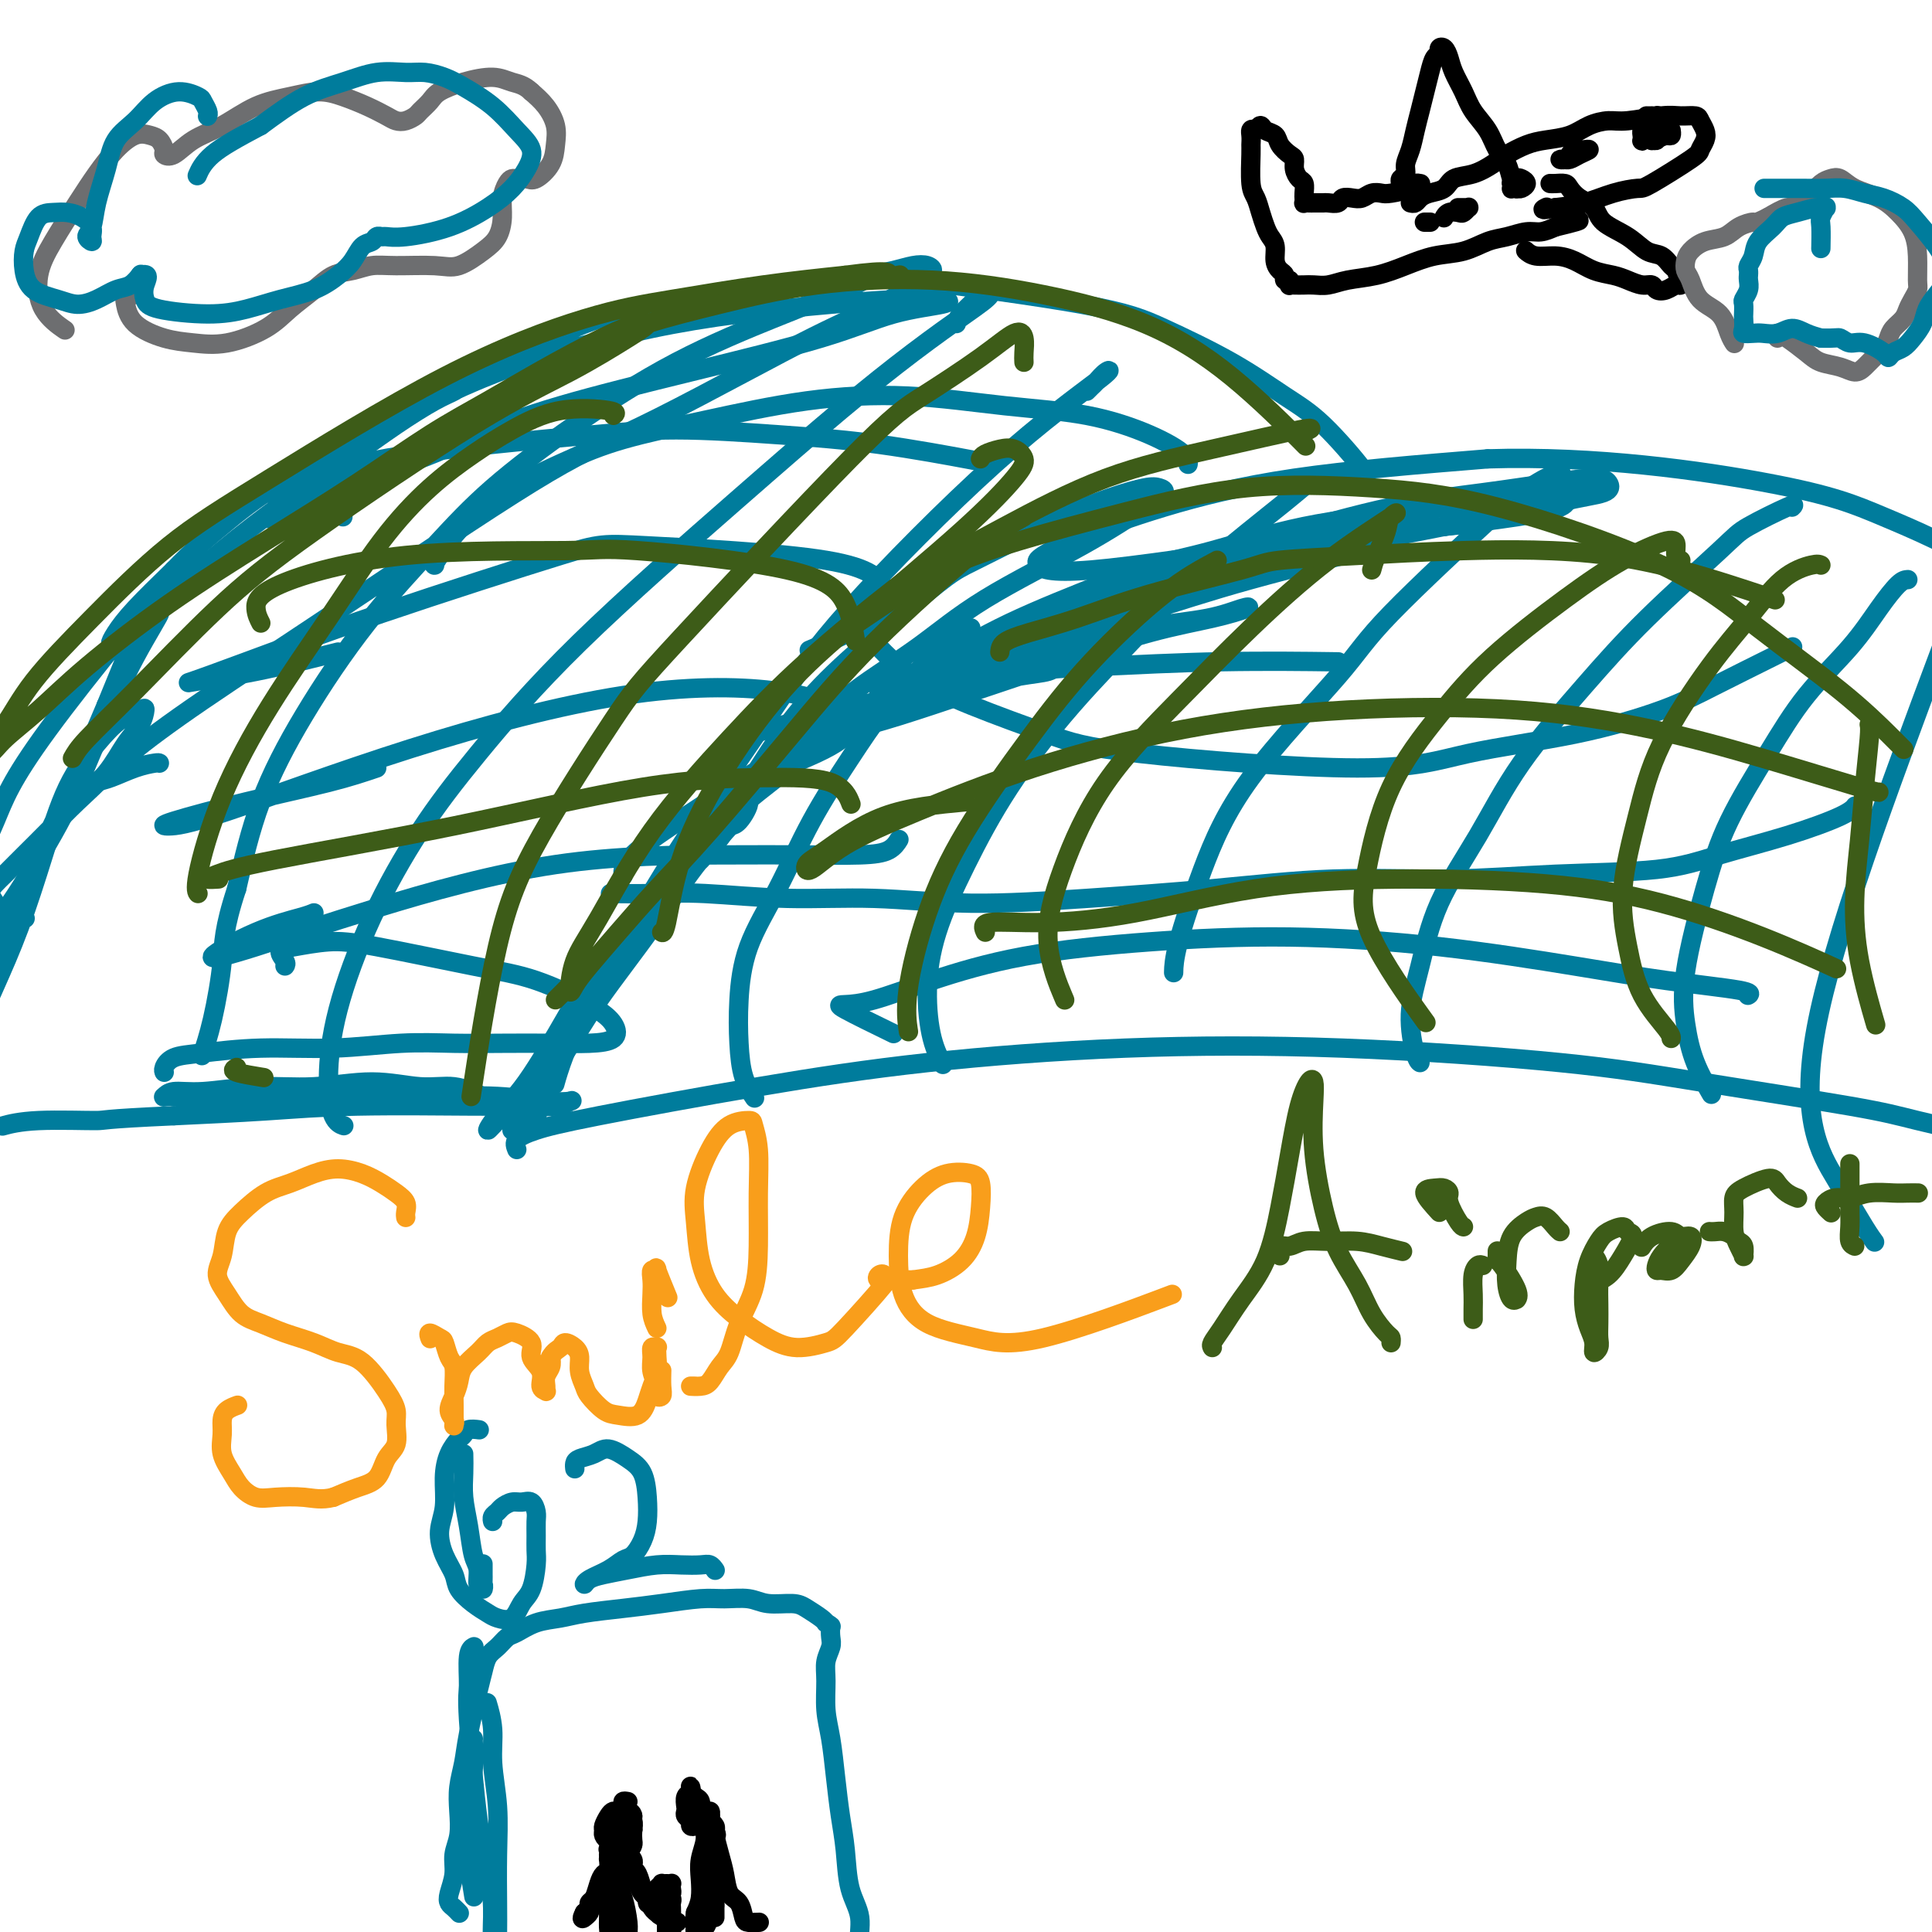 <svg viewBox='0 0 400 400' version='1.1' xmlns='http://www.w3.org/2000/svg' xmlns:xlink='http://www.w3.org/1999/xlink'><g fill='none' stroke='#007C9C' stroke-width='4' stroke-linecap='round' stroke-linejoin='round'><path d='M106,234c0.651,-0.489 1.302,-0.979 2,-2c0.698,-1.021 1.445,-2.574 3,-5c1.555,-2.426 3.920,-5.726 6,-9c2.080,-3.274 3.874,-6.523 7,-11c3.126,-4.477 7.584,-10.183 11,-15c3.416,-4.817 5.789,-8.745 8,-12c2.211,-3.255 4.261,-5.836 6,-8c1.739,-2.164 3.166,-3.911 4,-5c0.834,-1.089 1.074,-1.520 1,-1c-0.074,0.520 -0.463,1.992 -2,4c-1.537,2.008 -4.222,4.552 -7,8c-2.778,3.448 -5.650,7.801 -8,11c-2.350,3.199 -4.179,5.245 -7,9c-2.821,3.755 -6.633,9.219 -10,14c-3.367,4.781 -6.288,8.877 -9,12c-2.712,3.123 -5.216,5.271 -7,7c-1.784,1.729 -2.850,3.039 -3,3c-0.150,-0.039 0.615,-1.426 2,-3c1.385,-1.574 3.389,-3.336 6,-7c2.611,-3.664 5.830,-9.231 8,-13c2.170,-3.769 3.290,-5.740 11,-15c7.710,-9.260 22.010,-25.808 30,-34c7.990,-8.192 9.671,-8.026 12,-9c2.329,-0.974 5.305,-3.086 7,-4c1.695,-0.914 2.110,-0.631 2,0c-0.110,0.631 -0.746,1.609 -1,2c-0.254,0.391 -0.127,0.196 0,0'/><path d='M129,181c0.021,0.267 0.043,0.534 0,0c-0.043,-0.534 -0.150,-1.868 2,-4c2.150,-2.132 6.556,-5.060 11,-8c4.444,-2.940 8.924,-5.891 14,-9c5.076,-3.109 10.747,-6.377 16,-9c5.253,-2.623 10.089,-4.602 15,-6c4.911,-1.398 9.896,-2.215 14,-3c4.104,-0.785 7.327,-1.537 10,-2c2.673,-0.463 4.795,-0.638 6,-1c1.205,-0.362 1.495,-0.910 1,-1c-0.495,-0.090 -1.773,0.280 -4,1c-2.227,0.720 -5.404,1.792 -9,3c-3.596,1.208 -7.612,2.553 -12,4c-4.388,1.447 -9.147,2.996 -13,4c-3.853,1.004 -6.800,1.463 -9,2c-2.200,0.537 -3.655,1.152 -4,1c-0.345,-0.152 0.419,-1.071 2,-2c1.581,-0.929 3.978,-1.866 7,-3c3.022,-1.134 6.669,-2.463 11,-4c4.331,-1.537 9.345,-3.280 15,-5c5.655,-1.720 11.951,-3.415 18,-5c6.049,-1.585 11.852,-3.060 17,-4c5.148,-0.940 9.640,-1.345 13,-2c3.360,-0.655 5.589,-1.560 7,-2c1.411,-0.440 2.004,-0.415 1,0c-1.004,0.415 -3.603,1.221 -7,2c-3.397,0.779 -7.590,1.532 -13,3c-5.410,1.468 -12.038,3.651 -18,5c-5.962,1.349 -11.259,1.863 -16,3c-4.741,1.137 -8.926,2.896 -12,4c-3.074,1.104 -5.037,1.552 -7,2'/><path d='M185,145c-11.652,3.081 -4.783,1.282 -1,0c3.783,-1.282 4.479,-2.048 7,-3c2.521,-0.952 6.867,-2.089 12,-4c5.133,-1.911 11.052,-4.595 17,-7c5.948,-2.405 11.924,-4.529 20,-7c8.076,-2.471 18.251,-5.287 24,-7c5.749,-1.713 7.072,-2.323 10,-3c2.928,-0.677 7.461,-1.422 10,-2c2.539,-0.578 3.083,-0.989 4,-1c0.917,-0.011 2.206,0.377 -3,2c-5.206,1.623 -16.907,4.480 -26,7c-9.093,2.520 -15.579,4.705 -23,7c-7.421,2.295 -15.778,4.702 -23,7c-7.222,2.298 -13.309,4.488 -18,6c-4.691,1.512 -7.985,2.347 -10,3c-2.015,0.653 -2.751,1.122 -3,1c-0.249,-0.122 -0.010,-0.837 2,-2c2.010,-1.163 5.791,-2.774 10,-5c4.209,-2.226 8.845,-5.068 15,-8c6.155,-2.932 13.828,-5.954 19,-8c5.172,-2.046 7.842,-3.115 11,-4c3.158,-0.885 6.805,-1.585 12,-3c5.195,-1.415 11.939,-3.543 19,-5c7.061,-1.457 14.440,-2.241 21,-3c6.560,-0.759 12.299,-1.494 17,-2c4.701,-0.506 8.362,-0.785 11,-1c2.638,-0.215 4.254,-0.367 5,0c0.746,0.367 0.624,1.253 -1,2c-1.624,0.747 -4.750,1.356 -9,2c-4.250,0.644 -9.625,1.322 -15,2'/><path d='M299,109c-11.940,2.403 -29.289,5.411 -41,8c-11.711,2.589 -17.785,4.757 -24,7c-6.215,2.243 -12.570,4.559 -19,7c-6.430,2.441 -12.934,5.008 -18,7c-5.066,1.992 -8.695,3.408 -16,8c-7.305,4.592 -18.287,12.358 -23,16c-4.713,3.642 -3.157,3.160 -3,4c0.157,0.840 -1.086,3.001 -2,4c-0.914,0.999 -1.501,0.835 -2,1c-0.499,0.165 -0.911,0.660 -1,0c-0.089,-0.660 0.147,-2.475 1,-4c0.853,-1.525 2.325,-2.761 4,-5c1.675,-2.239 3.555,-5.480 6,-9c2.445,-3.520 5.456,-7.317 9,-11c3.544,-3.683 7.620,-7.251 12,-11c4.380,-3.749 9.064,-7.679 12,-10c2.936,-2.321 4.123,-3.032 6,-4c1.877,-0.968 4.442,-2.193 8,-4c3.558,-1.807 8.108,-4.195 12,-6c3.892,-1.805 7.127,-3.028 10,-4c2.873,-0.972 5.383,-1.693 7,-2c1.617,-0.307 2.342,-0.200 3,0c0.658,0.200 1.249,0.493 1,1c-0.249,0.507 -1.340,1.227 -4,3c-2.660,1.773 -6.890,4.599 -13,8c-6.110,3.401 -14.101,7.375 -20,11c-5.899,3.625 -9.705,6.899 -14,10c-4.295,3.101 -9.079,6.027 -13,9c-3.921,2.973 -6.977,5.992 -10,9c-3.023,3.008 -6.011,6.004 -9,9'/><path d='M158,161c-4.105,4.051 -4.866,5.177 -6,7c-1.134,1.823 -2.641,4.342 -4,6c-1.359,1.658 -2.568,2.455 -3,3c-0.432,0.545 -0.085,0.839 0,1c0.085,0.161 -0.091,0.189 1,-1c1.091,-1.189 3.448,-3.596 4,-5c0.552,-1.404 -0.700,-1.806 7,-8c7.700,-6.194 24.353,-18.181 35,-25c10.647,-6.819 15.287,-8.470 22,-11c6.713,-2.530 15.500,-5.938 21,-8c5.500,-2.062 7.713,-2.780 12,-4c4.287,-1.220 10.647,-2.944 18,-5c7.353,-2.056 15.700,-4.444 23,-6c7.300,-1.556 13.552,-2.281 19,-3c5.448,-0.719 10.092,-1.432 14,-2c3.908,-0.568 7.078,-0.990 9,-1c1.922,-0.010 2.594,0.392 3,1c0.406,0.608 0.544,1.423 -1,2c-1.544,0.577 -4.772,0.917 -9,2c-4.228,1.083 -9.455,2.911 -16,4c-6.545,1.089 -14.406,1.440 -21,2c-6.594,0.560 -11.921,1.331 -23,3c-11.079,1.669 -27.912,4.237 -37,5c-9.088,0.763 -10.432,-0.280 -11,-1c-0.568,-0.720 -0.359,-1.115 1,-2c1.359,-0.885 3.870,-2.258 8,-4c4.130,-1.742 9.881,-3.854 17,-6c7.119,-2.146 15.605,-4.328 27,-6c11.395,-1.672 25.697,-2.836 40,-4'/><path d='M308,95c22.323,-0.722 44.629,2.472 58,5c13.371,2.528 17.807,4.390 24,7c6.193,2.610 14.145,5.968 22,11c7.855,5.032 15.615,11.739 19,15c3.385,3.261 2.396,3.074 2,3c-0.396,-0.074 -0.198,-0.037 0,0'/><path d='M107,238c-0.269,-0.670 -0.538,-1.341 0,-2c0.538,-0.659 1.884,-1.308 4,-2c2.116,-0.692 5.003,-1.427 13,-3c7.997,-1.573 21.104,-3.982 33,-6c11.896,-2.018 22.579,-3.644 35,-5c12.421,-1.356 26.579,-2.441 41,-3c14.421,-0.559 29.106,-0.590 45,0c15.894,0.590 32.997,1.802 45,3c12.003,1.198 18.908,2.381 29,4c10.092,1.619 23.373,3.674 31,5c7.627,1.326 9.601,1.922 14,3c4.399,1.078 11.223,2.636 19,4c7.777,1.364 16.508,2.532 20,3c3.492,0.468 1.746,0.234 0,0'/><path d='M201,130c0.037,0.186 0.075,0.371 -1,1c-1.075,0.629 -3.261,1.701 -5,3c-1.739,1.299 -3.029,2.825 -5,5c-1.971,2.175 -4.622,5.000 -7,8c-2.378,3.000 -4.483,6.175 -7,10c-2.517,3.825 -5.445,8.299 -8,13c-2.555,4.701 -4.735,9.628 -7,14c-2.265,4.372 -4.613,8.188 -6,12c-1.387,3.812 -1.811,7.621 -2,11c-0.189,3.379 -0.144,6.328 0,9c0.144,2.672 0.385,5.065 1,7c0.615,1.935 1.604,3.410 2,4c0.396,0.590 0.198,0.295 0,0'/><path d='M277,100c-0.278,-0.400 -0.555,-0.800 -1,-1c-0.445,-0.200 -1.056,-0.199 -2,0c-0.944,0.199 -2.220,0.596 -3,1c-0.780,0.404 -1.062,0.813 -5,4c-3.938,3.187 -11.531,9.150 -17,14c-5.469,4.850 -8.813,8.585 -13,13c-4.187,4.415 -9.217,9.509 -14,15c-4.783,5.491 -9.318,11.377 -13,17c-3.682,5.623 -6.510,10.982 -9,16c-2.490,5.018 -4.642,9.695 -6,14c-1.358,4.305 -1.921,8.236 -2,12c-0.079,3.764 0.325,7.359 1,10c0.675,2.641 1.621,4.326 2,5c0.379,0.674 0.189,0.337 0,0'/><path d='M323,98c0.195,-0.024 0.390,-0.048 0,0c-0.390,0.048 -1.365,0.170 -3,1c-1.635,0.830 -3.929,2.370 -5,3c-1.071,0.630 -0.918,0.352 -6,5c-5.082,4.648 -15.400,14.223 -21,20c-5.600,5.777 -6.481,7.755 -11,13c-4.519,5.245 -12.675,13.756 -18,21c-5.325,7.244 -7.819,13.220 -10,19c-2.181,5.780 -4.049,11.364 -5,15c-0.951,3.636 -0.986,5.325 -1,6c-0.014,0.675 -0.007,0.338 0,0'/><path d='M371,105c0.401,-0.392 0.803,-0.784 -1,0c-1.803,0.784 -5.810,2.744 -8,4c-2.190,1.256 -2.564,1.806 -6,5c-3.436,3.194 -9.935,9.030 -15,14c-5.065,4.970 -8.697,9.074 -13,14c-4.303,4.926 -9.277,10.673 -13,16c-3.723,5.327 -6.196,10.233 -9,15c-2.804,4.767 -5.939,9.397 -8,14c-2.061,4.603 -3.050,9.181 -4,13c-0.950,3.819 -1.863,6.879 -2,10c-0.137,3.121 0.502,6.302 1,8c0.498,1.698 0.857,1.914 1,2c0.143,0.086 0.072,0.043 0,0'/><path d='M395,120c-0.515,0.037 -1.029,0.075 -2,1c-0.971,0.925 -2.398,2.738 -4,5c-1.602,2.262 -3.379,4.973 -6,8c-2.621,3.027 -6.086,6.371 -9,10c-2.914,3.629 -5.276,7.542 -8,12c-2.724,4.458 -5.811,9.460 -8,14c-2.189,4.540 -3.479,8.618 -5,14c-1.521,5.382 -3.272,12.066 -4,17c-0.728,4.934 -0.432,8.116 0,11c0.432,2.884 1.001,5.469 2,8c0.999,2.531 2.428,5.009 3,6c0.572,0.991 0.286,0.496 0,0'/><path d='M402,134c-11.276,30.158 -22.552,60.316 -26,79c-3.448,18.684 0.931,25.895 4,31c3.069,5.105 4.826,8.105 6,10c1.174,1.895 1.764,2.684 2,3c0.236,0.316 0.118,0.158 0,0'/><path d='M180,131c0.305,0.728 0.609,1.457 2,3c1.391,1.543 3.868,3.901 7,6c3.132,2.099 6.919,3.937 12,6c5.081,2.063 11.456,4.349 16,6c4.544,1.651 7.259,2.665 19,4c11.741,1.335 32.510,2.989 45,3c12.490,0.011 16.701,-1.622 23,-3c6.299,-1.378 14.686,-2.503 22,-4c7.314,-1.497 13.554,-3.368 18,-5c4.446,-1.632 7.099,-3.025 11,-5c3.901,-1.975 9.050,-4.532 12,-6c2.950,-1.468 3.700,-1.848 4,-2c0.300,-0.152 0.150,-0.076 0,0'/><path d='M127,185c0.182,0.002 0.364,0.005 0,0c-0.364,-0.005 -1.275,-0.017 0,0c1.275,0.017 4.737,0.061 8,0c3.263,-0.061 6.326,-0.229 11,0c4.674,0.229 10.958,0.855 17,1c6.042,0.145 11.843,-0.189 18,0c6.157,0.189 12.671,0.903 20,1c7.329,0.097 15.474,-0.422 24,-1c8.526,-0.578 17.435,-1.214 26,-2c8.565,-0.786 16.787,-1.721 25,-2c8.213,-0.279 16.418,0.100 24,0c7.582,-0.100 14.542,-0.677 22,-1c7.458,-0.323 15.414,-0.392 21,-1c5.586,-0.608 8.804,-1.757 13,-3c4.196,-1.243 9.372,-2.581 14,-4c4.628,-1.419 8.707,-2.921 11,-4c2.293,-1.079 2.798,-1.737 3,-2c0.202,-0.263 0.101,-0.132 0,0'/><path d='M106,230c0.256,-0.115 0.513,-0.230 1,0c0.487,0.230 1.206,0.805 2,1c0.794,0.195 1.663,0.008 2,0c0.337,-0.008 0.143,0.162 0,0c-0.143,-0.162 -0.236,-0.655 -1,-1c-0.764,-0.345 -2.201,-0.542 -4,-1c-1.799,-0.458 -3.960,-1.176 -6,-2c-2.040,-0.824 -3.958,-1.753 -6,-2c-2.042,-0.247 -4.208,0.186 -7,0c-2.792,-0.186 -6.211,-0.993 -10,-1c-3.789,-0.007 -7.947,0.787 -12,1c-4.053,0.213 -8.001,-0.153 -12,0c-3.999,0.153 -8.049,0.826 -11,1c-2.951,0.174 -4.803,-0.149 -6,0c-1.197,0.149 -1.738,0.772 -2,1c-0.262,0.228 -0.246,0.061 1,0c1.246,-0.061 3.722,-0.017 7,0c3.278,0.017 7.359,0.008 11,0c3.641,-0.008 6.843,-0.016 13,0c6.157,0.016 15.269,0.056 22,0c6.731,-0.056 11.081,-0.207 15,0c3.919,0.207 7.405,0.773 10,1c2.595,0.227 4.297,0.113 5,0c0.703,-0.113 0.408,-0.227 0,0c-0.408,0.227 -0.928,0.796 -3,1c-2.072,0.204 -5.696,0.044 -8,0c-2.304,-0.044 -3.288,0.030 -9,0c-5.712,-0.030 -16.153,-0.162 -24,0c-7.847,0.162 -13.099,0.618 -19,1c-5.901,0.382 -12.450,0.691 -19,1'/><path d='M36,231c-15.694,0.707 -13.928,0.973 -16,1c-2.072,0.027 -7.981,-0.185 -12,0c-4.019,0.185 -6.148,0.767 -7,1c-0.852,0.233 -0.426,0.116 0,0'/><path d='M5,190c0.183,0.120 0.366,0.240 0,0c-0.366,-0.240 -1.279,-0.841 -2,-1c-0.721,-0.159 -1.248,0.123 -2,0c-0.752,-0.123 -1.728,-0.650 -2,-1c-0.272,-0.350 0.159,-0.522 0,-1c-0.159,-0.478 -0.908,-1.263 -1,-2c-0.092,-0.737 0.472,-1.427 1,-2c0.528,-0.573 1.019,-1.029 2,-2c0.981,-0.971 2.454,-2.458 4,-4c1.546,-1.542 3.167,-3.140 5,-5c1.833,-1.860 3.879,-3.984 6,-6c2.121,-2.016 4.319,-3.925 6,-6c1.681,-2.075 2.845,-4.317 4,-6c1.155,-1.683 2.299,-2.806 3,-4c0.701,-1.194 0.958,-2.458 1,-3c0.042,-0.542 -0.129,-0.361 -1,0c-0.871,0.361 -2.440,0.902 -4,2c-1.560,1.098 -3.109,2.751 -5,5c-1.891,2.249 -4.123,5.092 -6,9c-1.877,3.908 -3.398,8.879 -5,14c-1.602,5.121 -3.283,10.392 -5,15c-1.717,4.608 -3.468,8.553 -5,12c-1.532,3.447 -2.844,6.396 -4,9c-1.156,2.604 -2.156,4.864 -3,6c-0.844,1.136 -1.532,1.147 -2,1c-0.468,-0.147 -0.718,-0.451 0,-2c0.718,-1.549 2.402,-4.343 4,-8c1.598,-3.657 3.109,-8.176 5,-13c1.891,-4.824 4.163,-9.953 7,-16c2.837,-6.047 6.239,-13.014 9,-19c2.761,-5.986 4.880,-10.993 7,-16'/><path d='M22,146c5.640,-13.777 4.739,-11.721 6,-13c1.261,-1.279 4.685,-5.894 5,-6c0.315,-0.106 -2.480,4.296 -5,9c-2.520,4.704 -4.765,9.710 -7,15c-2.235,5.290 -4.459,10.865 -7,16c-2.541,5.135 -5.400,9.830 -8,14c-2.600,4.170 -4.940,7.814 -7,10c-2.060,2.186 -3.839,2.915 -5,3c-1.161,0.085 -1.704,-0.475 -2,-2c-0.296,-1.525 -0.344,-4.014 1,-8c1.344,-3.986 4.081,-9.469 6,-14c1.919,-4.531 3.019,-8.111 11,-19c7.981,-10.889 22.843,-29.086 32,-39c9.157,-9.914 12.610,-11.543 17,-14c4.390,-2.457 9.717,-5.740 16,-9c6.283,-3.260 13.521,-6.496 17,-8c3.479,-1.504 3.200,-1.277 3,-1c-0.200,0.277 -0.319,0.604 -1,1c-0.681,0.396 -1.923,0.860 -4,2c-2.077,1.140 -4.990,2.958 -8,5c-3.010,2.042 -6.118,4.310 -10,7c-3.882,2.690 -8.536,5.801 -13,9c-4.464,3.199 -8.736,6.485 -13,10c-4.264,3.515 -8.521,7.259 -12,10c-3.479,2.741 -6.181,4.480 -8,6c-1.819,1.520 -2.756,2.820 -3,3c-0.244,0.180 0.203,-0.759 1,-2c0.797,-1.241 1.942,-2.783 4,-5c2.058,-2.217 5.029,-5.108 8,-8'/><path d='M36,118c3.982,-4.163 7.438,-7.072 11,-10c3.562,-2.928 7.230,-5.876 16,-11c8.770,-5.124 22.643,-12.423 33,-17c10.357,-4.577 17.197,-6.431 23,-8c5.803,-1.569 10.571,-2.852 16,-4c5.429,-1.148 11.521,-2.161 18,-3c6.479,-0.839 13.344,-1.503 19,-2c5.656,-0.497 10.104,-0.828 14,-1c3.896,-0.172 7.239,-0.187 9,0c1.761,0.187 1.938,0.576 0,1c-1.938,0.424 -5.991,0.885 -10,2c-4.009,1.115 -7.974,2.885 -15,5c-7.026,2.115 -17.113,4.575 -27,7c-9.887,2.425 -19.574,4.816 -27,7c-7.426,2.184 -12.590,4.161 -17,6c-4.410,1.839 -8.064,3.539 -12,5c-3.936,1.461 -8.153,2.682 -12,4c-3.847,1.318 -7.326,2.733 -10,4c-2.674,1.267 -4.545,2.385 -6,3c-1.455,0.615 -2.493,0.727 -3,1c-0.507,0.273 -0.481,0.707 0,0c0.481,-0.707 1.419,-2.557 3,-4c1.581,-1.443 3.805,-2.480 6,-4c2.195,-1.520 4.361,-3.522 9,-7c4.639,-3.478 11.750,-8.430 18,-12c6.250,-3.570 11.639,-5.758 17,-8c5.361,-2.242 10.695,-4.539 15,-6c4.305,-1.461 7.582,-2.086 12,-3c4.418,-0.914 9.977,-2.118 16,-3c6.023,-0.882 12.512,-1.441 19,-2'/><path d='M171,58c7.594,-1.019 9.078,-1.067 18,0c8.922,1.067 25.281,3.249 35,5c9.719,1.751 12.799,3.073 17,5c4.201,1.927 9.525,4.460 14,7c4.475,2.540 8.102,5.087 11,7c2.898,1.913 5.065,3.193 8,6c2.935,2.807 6.636,7.140 8,9c1.364,1.860 0.390,1.246 0,1c-0.390,-0.246 -0.195,-0.123 0,0'/><path d='M33,158c-0.100,-0.058 -0.199,-0.117 -1,0c-0.801,0.117 -2.303,0.408 -4,1c-1.697,0.592 -3.590,1.484 -5,2c-1.410,0.516 -2.338,0.658 -3,1c-0.662,0.342 -1.057,0.886 0,0c1.057,-0.886 3.566,-3.203 7,-6c3.434,-2.797 7.792,-6.074 15,-11c7.208,-4.926 17.267,-11.499 30,-20c12.733,-8.501 28.139,-18.929 38,-25c9.861,-6.071 14.178,-7.785 19,-10c4.822,-2.215 10.149,-4.930 16,-8c5.851,-3.070 12.227,-6.496 17,-9c4.773,-2.504 7.943,-4.086 12,-6c4.057,-1.914 9.002,-4.160 12,-6c2.998,-1.840 4.049,-3.275 5,-4c0.951,-0.725 1.801,-0.742 2,-1c0.199,-0.258 -0.254,-0.758 -1,-1c-0.746,-0.242 -1.786,-0.228 -3,0c-1.214,0.228 -2.603,0.669 -4,1c-1.397,0.331 -2.803,0.554 -4,1c-1.197,0.446 -2.184,1.117 -4,2c-1.816,0.883 -4.460,1.978 -7,3c-2.540,1.022 -4.976,1.970 -10,4c-5.024,2.030 -12.634,5.142 -20,9c-7.366,3.858 -14.487,8.463 -21,13c-6.513,4.537 -12.419,9.005 -17,13c-4.581,3.995 -7.838,7.515 -12,12c-4.162,4.485 -9.229,9.934 -14,16c-4.771,6.066 -9.246,12.749 -13,19c-3.754,6.251 -6.787,12.072 -9,18c-2.213,5.928 -3.607,11.964 -5,18'/><path d='M49,184c-2.756,8.351 -2.646,11.228 -3,15c-0.354,3.772 -1.172,8.439 -2,12c-0.828,3.561 -1.665,6.018 -2,7c-0.335,0.982 -0.167,0.491 0,0'/><path d='M198,67c0.129,-0.569 0.259,-1.138 1,-2c0.741,-0.862 2.095,-2.017 3,-3c0.905,-0.983 1.361,-1.794 2,-2c0.639,-0.206 1.462,0.191 1,1c-0.462,0.809 -2.207,2.028 -5,4c-2.793,1.972 -6.634,4.695 -11,8c-4.366,3.305 -9.258,7.190 -15,12c-5.742,4.810 -12.333,10.545 -22,19c-9.667,8.455 -22.411,19.631 -32,29c-9.589,9.369 -16.024,16.933 -21,23c-4.976,6.067 -8.494,10.637 -12,16c-3.506,5.363 -6.999,11.518 -10,18c-3.001,6.482 -5.511,13.292 -7,19c-1.489,5.708 -1.956,10.313 -2,14c-0.044,3.687 0.334,6.454 1,8c0.666,1.546 1.619,1.870 2,2c0.381,0.130 0.191,0.065 0,0'/><path d='M225,81c0.356,-0.364 0.712,-0.729 1,-1c0.288,-0.271 0.506,-0.449 1,-1c0.494,-0.551 1.262,-1.476 2,-2c0.738,-0.524 1.445,-0.648 -2,2c-3.445,2.648 -11.042,8.068 -21,17c-9.958,8.932 -22.276,21.377 -30,30c-7.724,8.623 -10.853,13.424 -16,21c-5.147,7.576 -12.311,17.926 -17,25c-4.689,7.074 -6.903,10.874 -10,16c-3.097,5.126 -7.078,11.580 -10,17c-2.922,5.420 -4.787,9.805 -6,13c-1.213,3.195 -1.775,5.198 -2,6c-0.225,0.802 -0.112,0.401 0,0'/><path d='M71,107c-0.452,-0.515 -0.904,-1.030 -1,-2c-0.096,-0.970 0.164,-2.394 0,-4c-0.164,-1.606 -0.753,-3.395 5,-5c5.753,-1.605 17.847,-3.028 27,-4c9.153,-0.972 15.366,-1.493 21,-2c5.634,-0.507 10.689,-1.001 17,-1c6.311,0.001 13.877,0.495 21,1c7.123,0.505 13.802,1.021 21,2c7.198,0.979 14.914,2.423 18,3c3.086,0.577 1.543,0.289 0,0'/><path d='M70,135c-5.905,1.481 -11.810,2.963 -17,4c-5.190,1.037 -9.665,1.630 -12,2c-2.335,0.370 -2.531,0.518 -1,0c1.531,-0.518 4.790,-1.702 11,-4c6.210,-2.298 15.373,-5.712 28,-10c12.627,-4.288 28.719,-9.451 37,-12c8.281,-2.549 8.753,-2.482 18,-2c9.247,0.482 27.271,1.381 37,3c9.729,1.619 11.165,3.960 12,6c0.835,2.040 1.071,3.780 -2,6c-3.071,2.220 -9.449,4.920 -12,6c-2.551,1.080 -1.276,0.540 0,0'/><path d='M78,159c-2.739,0.928 -5.477,1.855 -10,3c-4.523,1.145 -10.830,2.507 -17,4c-6.170,1.493 -12.204,3.118 -15,4c-2.796,0.882 -2.354,1.022 -1,1c1.354,-0.022 3.620,-0.204 12,-3c8.380,-2.796 22.876,-8.205 38,-13c15.124,-4.795 30.878,-8.974 44,-11c13.122,-2.026 23.611,-1.897 31,-1c7.389,0.897 11.676,2.564 14,4c2.324,1.436 2.685,2.643 2,4c-0.685,1.357 -2.415,2.865 -7,5c-4.585,2.135 -12.024,4.896 -15,6c-2.976,1.104 -1.488,0.552 0,0'/><path d='M65,189c-0.557,0.238 -1.115,0.477 -3,1c-1.885,0.523 -5.098,1.331 -9,3c-3.902,1.669 -8.492,4.198 -9,5c-0.508,0.802 3.068,-0.125 9,-2c5.932,-1.875 14.220,-4.698 25,-8c10.780,-3.302 24.050,-7.083 37,-9c12.950,-1.917 25.579,-1.971 34,-2c8.421,-0.029 12.635,-0.033 17,0c4.365,0.033 8.881,0.102 12,0c3.119,-0.102 4.840,-0.373 6,-1c1.160,-0.627 1.760,-1.608 2,-2c0.240,-0.392 0.120,-0.196 0,0'/><path d='M90,117c-0.189,0.048 -0.379,0.096 1,-2c1.379,-2.096 4.326,-6.337 9,-10c4.674,-3.663 11.076,-6.749 16,-9c4.924,-2.251 8.371,-3.669 13,-5c4.629,-1.331 10.441,-2.577 17,-4c6.559,-1.423 13.865,-3.025 21,-4c7.135,-0.975 14.098,-1.324 21,-1c6.902,0.324 13.744,1.320 20,2c6.256,0.680 11.925,1.044 17,2c5.075,0.956 9.556,2.504 13,4c3.444,1.496 5.850,2.941 7,4c1.150,1.059 1.043,1.731 1,2c-0.043,0.269 -0.021,0.134 0,0'/><path d='M59,200c0.159,-0.218 0.318,-0.436 0,-1c-0.318,-0.564 -1.114,-1.472 -1,-2c0.114,-0.528 1.137,-0.674 3,-1c1.863,-0.326 4.567,-0.832 7,-1c2.433,-0.168 4.596,0.002 10,1c5.404,0.998 14.050,2.824 20,4c5.950,1.176 9.203,1.702 13,3c3.797,1.298 8.137,3.367 11,5c2.863,1.633 4.247,2.830 5,4c0.753,1.170 0.873,2.314 0,3c-0.873,0.686 -2.740,0.915 -5,1c-2.260,0.085 -4.912,0.027 -8,0c-3.088,-0.027 -6.613,-0.022 -10,0c-3.387,0.022 -6.635,0.062 -10,0c-3.365,-0.062 -6.848,-0.225 -11,0c-4.152,0.225 -8.973,0.837 -14,1c-5.027,0.163 -10.261,-0.124 -15,0c-4.739,0.124 -8.982,0.660 -12,1c-3.018,0.340 -4.809,0.483 -6,1c-1.191,0.517 -1.782,1.408 -2,2c-0.218,0.592 -0.062,0.883 0,1c0.062,0.117 0.031,0.058 0,0'/><path d='M185,214c-4.112,-2.007 -8.225,-4.014 -10,-5c-1.775,-0.986 -1.214,-0.950 0,-1c1.214,-0.050 3.081,-0.186 6,-1c2.919,-0.814 6.891,-2.305 12,-4c5.109,-1.695 11.356,-3.594 19,-5c7.644,-1.406 16.685,-2.318 26,-3c9.315,-0.682 18.903,-1.132 29,-1c10.097,0.132 20.702,0.848 31,2c10.298,1.152 20.290,2.740 28,4c7.710,1.260 13.139,2.194 19,3c5.861,0.806 12.155,1.486 15,2c2.845,0.514 2.241,0.861 2,1c-0.241,0.139 -0.121,0.069 0,0'/><path d='M150,159c0.088,-0.983 0.176,-1.966 0,-3c-0.176,-1.034 -0.615,-2.119 9,-5c9.615,-2.881 29.284,-7.556 42,-10c12.716,-2.444 18.481,-2.655 26,-3c7.519,-0.345 16.794,-0.824 26,-1c9.206,-0.176 18.345,-0.050 22,0c3.655,0.050 1.828,0.025 0,0'/><path d='M95,396c0.085,0.092 0.170,0.185 0,0c-0.170,-0.185 -0.597,-0.646 -1,-1c-0.403,-0.354 -0.784,-0.600 -1,-1c-0.216,-0.400 -0.268,-0.956 0,-2c0.268,-1.044 0.856,-2.578 1,-4c0.144,-1.422 -0.154,-2.732 0,-4c0.154,-1.268 0.761,-2.494 1,-4c0.239,-1.506 0.109,-3.292 0,-5c-0.109,-1.708 -0.198,-3.338 0,-5c0.198,-1.662 0.682,-3.355 1,-5c0.318,-1.645 0.469,-3.241 1,-6c0.531,-2.759 1.441,-6.680 2,-9c0.559,-2.320 0.767,-3.040 1,-4c0.233,-0.960 0.490,-2.159 1,-3c0.510,-0.841 1.273,-1.325 2,-2c0.727,-0.675 1.419,-1.543 2,-2c0.581,-0.457 1.052,-0.504 2,-1c0.948,-0.496 2.375,-1.442 4,-2c1.625,-0.558 3.449,-0.728 5,-1c1.551,-0.272 2.829,-0.647 5,-1c2.171,-0.353 5.235,-0.684 8,-1c2.765,-0.316 5.231,-0.617 8,-1c2.769,-0.383 5.841,-0.849 8,-1c2.159,-0.151 3.406,0.014 5,0c1.594,-0.014 3.534,-0.207 5,0c1.466,0.207 2.459,0.815 4,1c1.541,0.185 3.629,-0.054 5,0c1.371,0.054 2.023,0.399 3,1c0.977,0.601 2.279,1.457 3,2c0.721,0.543 0.860,0.771 1,1'/><path d='M171,336c1.314,0.747 1.098,0.613 1,1c-0.098,0.387 -0.080,1.295 0,2c0.080,0.705 0.220,1.207 0,2c-0.220,0.793 -0.802,1.878 -1,3c-0.198,1.122 -0.012,2.279 0,4c0.012,1.721 -0.151,4.004 0,6c0.151,1.996 0.616,3.705 1,6c0.384,2.295 0.685,5.175 1,8c0.315,2.825 0.643,5.595 1,8c0.357,2.405 0.744,4.444 1,7c0.256,2.556 0.380,5.630 1,8c0.620,2.370 1.735,4.036 2,6c0.265,1.964 -0.321,4.225 0,6c0.321,1.775 1.550,3.063 2,4c0.450,0.937 0.121,1.521 0,2c-0.121,0.479 -0.035,0.851 0,1c0.035,0.149 0.017,0.074 0,0'/><path d='M96,301c0.025,1.262 0.049,2.525 0,4c-0.049,1.475 -0.172,3.163 0,5c0.172,1.837 0.638,3.821 1,6c0.362,2.179 0.619,4.551 1,6c0.381,1.449 0.887,1.975 1,3c0.113,1.025 -0.166,2.550 0,3c0.166,0.450 0.776,-0.174 1,0c0.224,0.174 0.060,1.147 0,1c-0.060,-0.147 -0.016,-1.412 0,-2c0.016,-0.588 0.004,-0.498 0,-1c-0.004,-0.502 -0.001,-1.597 0,-2c0.001,-0.403 0.000,-0.115 0,0c-0.000,0.115 -0.000,0.058 0,0'/><path d='M99,296c0.201,0.027 0.401,0.053 0,0c-0.401,-0.053 -1.404,-0.186 -2,0c-0.596,0.186 -0.786,0.692 -1,1c-0.214,0.308 -0.454,0.419 -1,1c-0.546,0.581 -1.398,1.631 -2,3c-0.602,1.369 -0.953,3.055 -1,5c-0.047,1.945 0.209,4.148 0,6c-0.209,1.852 -0.885,3.353 -1,5c-0.115,1.647 0.329,3.439 1,5c0.671,1.561 1.568,2.891 2,4c0.432,1.109 0.399,1.999 1,3c0.601,1.001 1.838,2.115 3,3c1.162,0.885 2.251,1.540 3,2c0.749,0.460 1.157,0.723 2,1c0.843,0.277 2.121,0.566 3,0c0.879,-0.566 1.360,-1.989 2,-3c0.640,-1.011 1.439,-1.612 2,-3c0.561,-1.388 0.883,-3.565 1,-5c0.117,-1.435 0.029,-2.129 0,-3c-0.029,-0.871 0.000,-1.918 0,-3c-0.000,-1.082 -0.030,-2.200 0,-3c0.030,-0.800 0.120,-1.283 0,-2c-0.120,-0.717 -0.452,-1.667 -1,-2c-0.548,-0.333 -1.314,-0.048 -2,0c-0.686,0.048 -1.294,-0.141 -2,0c-0.706,0.141 -1.510,0.612 -2,1c-0.490,0.388 -0.668,0.692 -1,1c-0.332,0.308 -0.820,0.622 -1,1c-0.180,0.378 -0.051,0.822 0,1c0.051,0.178 0.026,0.089 0,0'/><path d='M119,304c0.011,0.088 0.021,0.176 0,0c-0.021,-0.176 -0.074,-0.616 0,-1c0.074,-0.384 0.275,-0.712 1,-1c0.725,-0.288 1.974,-0.535 3,-1c1.026,-0.465 1.831,-1.146 3,-1c1.169,0.146 2.703,1.119 4,2c1.297,0.881 2.355,1.669 3,3c0.645,1.331 0.875,3.206 1,5c0.125,1.794 0.145,3.506 0,5c-0.145,1.494 -0.455,2.771 -1,4c-0.545,1.229 -1.323,2.411 -2,3c-0.677,0.589 -1.251,0.586 -2,1c-0.749,0.414 -1.671,1.246 -3,2c-1.329,0.754 -3.064,1.429 -4,2c-0.936,0.571 -1.073,1.039 -1,1c0.073,-0.039 0.357,-0.585 1,-1c0.643,-0.415 1.646,-0.699 3,-1c1.354,-0.301 3.059,-0.617 5,-1c1.941,-0.383 4.117,-0.831 6,-1c1.883,-0.169 3.471,-0.059 5,0c1.529,0.059 2.997,0.067 4,0c1.003,-0.067 1.539,-0.210 2,0c0.461,0.210 0.846,0.774 1,1c0.154,0.226 0.077,0.113 0,0'/><path d='M98,341c0.117,-0.060 0.233,-0.121 0,0c-0.233,0.121 -0.816,0.423 -1,2c-0.184,1.577 0.032,4.429 0,6c-0.032,1.571 -0.311,1.860 0,7c0.311,5.140 1.211,15.130 2,21c0.789,5.870 1.465,7.618 2,10c0.535,2.382 0.928,5.398 1,8c0.072,2.602 -0.177,4.791 0,6c0.177,1.209 0.779,1.436 1,2c0.221,0.564 0.060,1.463 0,1c-0.060,-0.463 -0.020,-2.288 0,-4c0.020,-1.712 0.020,-3.310 0,-6c-0.020,-2.690 -0.062,-6.473 0,-10c0.062,-3.527 0.226,-6.799 0,-10c-0.226,-3.201 -0.844,-6.332 -1,-9c-0.156,-2.668 0.150,-4.872 0,-7c-0.150,-2.128 -0.757,-4.179 -1,-5c-0.243,-0.821 -0.121,-0.410 0,0'/><path d='M98,360c-0.028,0.140 -0.056,0.280 0,1c0.056,0.720 0.197,2.019 0,5c-0.197,2.981 -0.733,7.644 -1,11c-0.267,3.356 -0.264,5.403 0,8c0.264,2.597 0.790,5.742 1,7c0.210,1.258 0.105,0.629 0,0'/></g>
<g fill='none' stroke='#000000' stroke-width='4' stroke-linecap='round' stroke-linejoin='round'><path d='M130,373c-0.446,-0.082 -0.893,-0.164 -1,0c-0.107,0.164 0.125,0.572 0,1c-0.125,0.428 -0.608,0.874 -1,1c-0.392,0.126 -0.694,-0.069 -1,0c-0.306,0.069 -0.615,0.401 -1,1c-0.385,0.599 -0.846,1.466 -1,2c-0.154,0.534 -0.001,0.734 0,1c0.001,0.266 -0.151,0.598 0,1c0.151,0.402 0.604,0.875 1,1c0.396,0.125 0.733,-0.098 1,0c0.267,0.098 0.464,0.518 1,1c0.536,0.482 1.413,1.026 2,1c0.587,-0.026 0.885,-0.623 1,-1c0.115,-0.377 0.046,-0.536 0,-1c-0.046,-0.464 -0.067,-1.235 0,-2c0.067,-0.765 0.224,-1.525 0,-2c-0.224,-0.475 -0.830,-0.664 -1,-1c-0.170,-0.336 0.094,-0.819 0,-1c-0.094,-0.181 -0.547,-0.060 -1,0c-0.453,0.060 -0.906,0.057 -1,0c-0.094,-0.057 0.170,-0.170 0,0c-0.170,0.170 -0.775,0.624 -1,1c-0.225,0.376 -0.071,0.675 0,1c0.071,0.325 0.060,0.676 0,1c-0.060,0.324 -0.170,0.619 0,1c0.170,0.381 0.620,0.846 1,1c0.380,0.154 0.690,-0.003 1,0c0.310,0.003 0.619,0.166 1,0c0.381,-0.166 0.833,-0.660 1,-1c0.167,-0.340 0.048,-0.526 0,-1c-0.048,-0.474 -0.024,-1.237 0,-2'/><path d='M131,376c-0.083,-0.844 -0.792,-0.955 -1,-1c-0.208,-0.045 0.084,-0.025 0,0c-0.084,0.025 -0.544,0.056 -1,0c-0.456,-0.056 -0.907,-0.198 -1,0c-0.093,0.198 0.171,0.736 0,1c-0.171,0.264 -0.779,0.256 -1,1c-0.221,0.744 -0.055,2.242 0,3c0.055,0.758 0.001,0.778 0,1c-0.001,0.222 0.052,0.648 0,1c-0.052,0.352 -0.210,0.631 0,1c0.210,0.369 0.788,0.827 1,1c0.212,0.173 0.057,0.061 0,0c-0.057,-0.061 -0.015,-0.073 0,0c0.015,0.073 0.004,0.229 0,0c-0.004,-0.229 -0.001,-0.843 0,-1c0.001,-0.157 0.000,0.144 0,0c-0.000,-0.144 0.001,-0.734 0,-1c-0.001,-0.266 -0.003,-0.208 0,0c0.003,0.208 0.012,0.566 0,1c-0.012,0.434 -0.045,0.945 0,1c0.045,0.055 0.167,-0.348 0,0c-0.167,0.348 -0.622,1.445 -1,2c-0.378,0.555 -0.680,0.568 -1,1c-0.320,0.432 -0.659,1.281 -1,2c-0.341,0.719 -0.682,1.306 -1,2c-0.318,0.694 -0.611,1.495 -1,2c-0.389,0.505 -0.874,0.713 -1,1c-0.126,0.287 0.107,0.653 0,1c-0.107,0.347 -0.553,0.673 -1,1'/><path d='M121,396c-0.911,1.760 -0.189,1.160 0,1c0.189,-0.160 -0.157,0.119 0,0c0.157,-0.119 0.815,-0.638 1,-1c0.185,-0.362 -0.104,-0.568 0,-1c0.104,-0.432 0.602,-1.090 1,-2c0.398,-0.910 0.695,-2.071 1,-3c0.305,-0.929 0.618,-1.626 1,-2c0.382,-0.374 0.834,-0.425 1,-1c0.166,-0.575 0.045,-1.675 0,-2c-0.045,-0.325 -0.013,0.123 0,0c0.013,-0.123 0.007,-0.818 0,-1c-0.007,-0.182 -0.016,0.147 0,0c0.016,-0.147 0.056,-0.771 0,-1c-0.056,-0.229 -0.209,-0.064 0,0c0.209,0.064 0.781,0.027 1,0c0.219,-0.027 0.086,-0.043 0,0c-0.086,0.043 -0.125,0.147 0,0c0.125,-0.147 0.415,-0.544 1,0c0.585,0.544 1.466,2.029 2,3c0.534,0.971 0.720,1.430 1,2c0.280,0.570 0.653,1.253 1,2c0.347,0.747 0.667,1.559 1,2c0.333,0.441 0.678,0.510 1,1c0.322,0.490 0.623,1.399 1,2c0.377,0.601 0.832,0.893 1,1c0.168,0.107 0.048,0.031 0,0c-0.048,-0.031 -0.024,-0.015 0,0'/><path d='M136,396c1.595,1.680 0.582,-0.120 0,-1c-0.582,-0.880 -0.734,-0.838 -1,-1c-0.266,-0.162 -0.646,-0.526 -1,-1c-0.354,-0.474 -0.683,-1.059 -1,-2c-0.317,-0.941 -0.621,-2.238 -1,-3c-0.379,-0.762 -0.834,-0.989 -1,-1c-0.166,-0.011 -0.045,0.193 0,0c0.045,-0.193 0.012,-0.784 0,-1c-0.012,-0.216 -0.004,-0.057 0,0c0.004,0.057 0.002,0.013 0,0c-0.002,-0.013 -0.005,0.007 0,0c0.005,-0.007 0.016,-0.039 0,0c-0.016,0.039 -0.061,0.150 0,0c0.061,-0.150 0.228,-0.562 0,-1c-0.228,-0.438 -0.849,-0.902 -1,-1c-0.151,-0.098 0.170,0.169 0,0c-0.170,-0.169 -0.830,-0.776 -1,-1c-0.170,-0.224 0.151,-0.065 0,0c-0.151,0.065 -0.772,0.037 -1,0c-0.228,-0.037 -0.061,-0.082 0,0c0.061,0.082 0.015,0.291 0,1c-0.015,0.709 -0.000,1.919 0,3c0.000,1.081 -0.014,2.034 0,3c0.014,0.966 0.056,1.947 0,3c-0.056,1.053 -0.211,2.179 0,3c0.211,0.821 0.788,1.336 1,2c0.212,0.664 0.061,1.475 0,2c-0.061,0.525 -0.030,0.762 0,1'/><path d='M129,401c0.230,2.832 0.804,0.912 1,0c0.196,-0.912 0.015,-0.815 0,-1c-0.015,-0.185 0.136,-0.652 0,-2c-0.136,-1.348 -0.558,-3.577 -1,-5c-0.442,-1.423 -0.903,-2.039 -1,-3c-0.097,-0.961 0.171,-2.268 0,-3c-0.171,-0.732 -0.782,-0.891 -1,-1c-0.218,-0.109 -0.044,-0.168 0,0c0.044,0.168 -0.041,0.562 0,1c0.041,0.438 0.208,0.918 0,2c-0.208,1.082 -0.791,2.766 -1,4c-0.209,1.234 -0.043,2.018 0,3c0.043,0.982 -0.037,2.162 0,3c0.037,0.838 0.192,1.335 0,2c-0.192,0.665 -0.731,1.499 -1,2c-0.269,0.501 -0.269,0.670 0,1c0.269,0.330 0.808,0.821 1,1c0.192,0.179 0.037,0.046 0,0c-0.037,-0.046 0.043,-0.005 0,0c-0.043,0.005 -0.209,-0.026 0,0c0.209,0.026 0.792,0.109 1,0c0.208,-0.109 0.042,-0.410 0,-1c-0.042,-0.590 0.041,-1.468 0,-2c-0.041,-0.532 -0.207,-0.717 0,-1c0.207,-0.283 0.788,-0.664 1,-1c0.212,-0.336 0.057,-0.626 0,-1c-0.057,-0.374 -0.015,-0.831 0,-1c0.015,-0.169 0.004,-0.048 0,0c-0.004,0.048 -0.002,0.024 0,0'/><path d='M128,398c0.090,-0.917 -0.186,0.290 0,1c0.186,0.710 0.833,0.922 1,1c0.167,0.078 -0.147,0.021 0,0c0.147,-0.021 0.756,-0.006 1,0c0.244,0.006 0.122,0.003 0,0'/><path d='M135,393c-0.542,0.119 -1.083,0.238 -1,0c0.083,-0.238 0.792,-0.834 1,-1c0.208,-0.166 -0.085,0.099 0,0c0.085,-0.099 0.548,-0.562 1,-1c0.452,-0.438 0.892,-0.850 1,-1c0.108,-0.150 -0.115,-0.037 0,0c0.115,0.037 0.567,0.000 1,0c0.433,-0.000 0.845,0.037 1,0c0.155,-0.037 0.053,-0.150 0,0c-0.053,0.150 -0.056,0.561 0,1c0.056,0.439 0.170,0.906 0,1c-0.170,0.094 -0.625,-0.185 -1,0c-0.375,0.185 -0.672,0.834 -1,1c-0.328,0.166 -0.687,-0.152 -1,0c-0.313,0.152 -0.579,0.774 -1,1c-0.421,0.226 -0.999,0.057 -1,0c-0.001,-0.057 0.573,-0.001 1,0c0.427,0.001 0.707,-0.053 1,0c0.293,0.053 0.600,0.214 1,0c0.400,-0.214 0.892,-0.801 1,-1c0.108,-0.199 -0.167,-0.008 0,0c0.167,0.008 0.777,-0.168 1,0c0.223,0.168 0.061,0.679 0,1c-0.061,0.321 -0.019,0.454 0,1c0.019,0.546 0.015,1.507 0,2c-0.015,0.493 -0.043,0.517 0,1c0.043,0.483 0.155,1.424 0,2c-0.155,0.576 -0.578,0.788 -1,1'/><path d='M138,401c-0.155,1.455 -0.041,1.091 0,1c0.041,-0.091 0.011,0.089 0,0c-0.011,-0.089 -0.003,-0.448 0,-1c0.003,-0.552 0.001,-1.296 0,-2c-0.001,-0.704 -0.000,-1.366 0,-2c0.000,-0.634 -0.000,-1.239 0,-2c0.000,-0.761 0.001,-1.676 0,-2c-0.001,-0.324 -0.002,-0.055 0,0c0.002,0.055 0.008,-0.104 0,0c-0.008,0.104 -0.030,0.473 0,1c0.030,0.527 0.111,1.213 0,2c-0.111,0.787 -0.415,1.673 0,2c0.415,0.327 1.547,0.093 2,0c0.453,-0.093 0.226,-0.047 0,0'/><path d='M144,373c0.113,-0.445 0.226,-0.891 0,-1c-0.226,-0.109 -0.792,0.118 -1,0c-0.208,-0.118 -0.060,-0.580 0,-1c0.060,-0.420 0.030,-0.799 0,-1c-0.030,-0.201 -0.060,-0.223 0,0c0.060,0.223 0.211,0.690 0,1c-0.211,0.310 -0.785,0.464 -1,1c-0.215,0.536 -0.073,1.454 0,2c0.073,0.546 0.075,0.722 0,1c-0.075,0.278 -0.227,0.660 0,1c0.227,0.340 0.831,0.638 1,1c0.169,0.362 -0.099,0.789 0,1c0.099,0.211 0.563,0.207 1,0c0.437,-0.207 0.846,-0.619 1,-1c0.154,-0.381 0.051,-0.733 0,-1c-0.051,-0.267 -0.052,-0.450 0,-1c0.052,-0.550 0.158,-1.469 0,-2c-0.158,-0.531 -0.579,-0.675 -1,-1c-0.421,-0.325 -0.842,-0.830 -1,-1c-0.158,-0.170 -0.052,-0.004 0,0c0.052,0.004 0.052,-0.154 0,0c-0.052,0.154 -0.155,0.620 0,1c0.155,0.380 0.567,0.675 1,1c0.433,0.325 0.887,0.679 1,1c0.113,0.321 -0.114,0.607 0,1c0.114,0.393 0.570,0.893 1,1c0.430,0.107 0.833,-0.178 1,0c0.167,0.178 0.096,0.821 0,1c-0.096,0.179 -0.218,-0.106 0,0c0.218,0.106 0.777,0.602 1,1c0.223,0.398 0.112,0.699 0,1'/><path d='M148,379c0.620,1.270 0.170,0.945 0,1c-0.170,0.055 -0.060,0.491 0,1c0.060,0.509 0.070,1.091 0,2c-0.070,0.909 -0.219,2.145 0,3c0.219,0.855 0.805,1.328 1,2c0.195,0.672 -0.000,1.543 0,2c0.000,0.457 0.196,0.500 0,1c-0.196,0.500 -0.785,1.459 -1,2c-0.215,0.541 -0.058,0.666 0,1c0.058,0.334 0.015,0.878 0,1c-0.015,0.122 -0.004,-0.177 0,0c0.004,0.177 0.001,0.829 0,1c-0.001,0.171 -0.001,-0.139 0,0c0.001,0.139 0.001,0.725 0,1c-0.001,0.275 -0.004,0.237 0,0c0.004,-0.237 0.015,-0.675 0,-1c-0.015,-0.325 -0.057,-0.539 0,-2c0.057,-1.461 0.211,-4.170 0,-6c-0.211,-1.830 -0.789,-2.782 -1,-4c-0.211,-1.218 -0.055,-2.702 0,-4c0.055,-1.298 0.011,-2.409 0,-3c-0.011,-0.591 0.012,-0.662 0,-1c-0.012,-0.338 -0.060,-0.944 0,-1c0.060,-0.056 0.226,0.438 0,1c-0.226,0.562 -0.844,1.193 -1,2c-0.156,0.807 0.152,1.791 0,3c-0.152,1.209 -0.762,2.644 -1,4c-0.238,1.356 -0.102,2.634 0,4c0.102,1.366 0.172,2.819 0,4c-0.172,1.181 -0.586,2.091 -1,3'/><path d='M144,396c-0.468,3.347 -0.136,2.215 0,2c0.136,-0.215 0.078,0.488 0,1c-0.078,0.512 -0.175,0.833 0,1c0.175,0.167 0.621,0.180 1,0c0.379,-0.180 0.690,-0.552 1,-1c0.310,-0.448 0.619,-0.971 1,-3c0.381,-2.029 0.834,-5.563 1,-8c0.166,-2.437 0.044,-3.777 0,-5c-0.044,-1.223 -0.009,-2.330 0,-3c0.009,-0.670 -0.008,-0.904 0,-1c0.008,-0.096 0.043,-0.054 0,0c-0.043,0.054 -0.162,0.121 0,1c0.162,0.879 0.607,2.572 1,4c0.393,1.428 0.734,2.593 1,4c0.266,1.407 0.457,3.057 1,4c0.543,0.943 1.438,1.181 2,2c0.562,0.819 0.790,2.220 1,3c0.210,0.780 0.403,0.941 1,1c0.597,0.059 1.599,0.017 2,0c0.401,-0.017 0.200,-0.008 0,0'/><path d='M292,42c0.348,0.087 0.697,0.174 1,0c0.303,-0.174 0.562,-0.609 1,-1c0.438,-0.391 1.055,-0.738 2,-1c0.945,-0.262 2.219,-0.440 3,-1c0.781,-0.560 1.069,-1.502 2,-2c0.931,-0.498 2.505,-0.553 4,-1c1.495,-0.447 2.910,-1.285 4,-2c1.090,-0.715 1.855,-1.308 3,-2c1.145,-0.692 2.670,-1.482 4,-2c1.330,-0.518 2.467,-0.765 4,-1c1.533,-0.235 3.464,-0.459 5,-1c1.536,-0.541 2.679,-1.399 4,-2c1.321,-0.601 2.820,-0.946 4,-1c1.180,-0.054 2.042,0.184 4,0c1.958,-0.184 5.011,-0.789 7,-1c1.989,-0.211 2.912,-0.026 4,0c1.088,0.026 2.340,-0.105 3,0c0.660,0.105 0.727,0.448 1,1c0.273,0.552 0.753,1.315 1,2c0.247,0.685 0.262,1.293 0,2c-0.262,0.707 -0.802,1.512 -1,2c-0.198,0.488 -0.053,0.659 -2,2c-1.947,1.341 -5.986,3.851 -8,5c-2.014,1.149 -2.004,0.937 -3,1c-0.996,0.063 -2.999,0.402 -5,1c-2.001,0.598 -4.000,1.457 -6,2c-2.000,0.543 -4.000,0.772 -6,1'/><path d='M322,43c-3.556,0.778 -2.444,0.222 -2,0c0.444,-0.222 0.222,-0.111 0,0'/><path d='M321,38c-0.058,-0.005 -0.116,-0.009 0,0c0.116,0.009 0.406,0.032 1,0c0.594,-0.032 1.493,-0.119 2,0c0.507,0.119 0.620,0.443 1,1c0.380,0.557 1.025,1.347 2,2c0.975,0.653 2.281,1.168 3,2c0.719,0.832 0.851,1.981 2,3c1.149,1.019 3.316,1.907 5,3c1.684,1.093 2.884,2.392 4,3c1.116,0.608 2.146,0.526 3,1c0.854,0.474 1.532,1.504 2,2c0.468,0.496 0.726,0.458 1,1c0.274,0.542 0.565,1.665 1,2c0.435,0.335 1.013,-0.120 1,0c-0.013,0.120 -0.619,0.813 -1,1c-0.381,0.187 -0.538,-0.131 -1,0c-0.462,0.131 -1.229,0.712 -2,1c-0.771,0.288 -1.546,0.284 -2,0c-0.454,-0.284 -0.589,-0.849 -1,-1c-0.411,-0.151 -1.099,0.111 -2,0c-0.901,-0.111 -2.015,-0.594 -3,-1c-0.985,-0.406 -1.843,-0.735 -3,-1c-1.157,-0.265 -2.615,-0.467 -4,-1c-1.385,-0.533 -2.697,-1.397 -4,-2c-1.303,-0.603 -2.598,-0.946 -4,-1c-1.402,-0.054 -2.912,0.181 -4,0c-1.088,-0.181 -1.754,-0.780 -2,-1c-0.246,-0.220 -0.070,-0.063 0,0c0.070,0.063 0.035,0.031 0,0'/><path d='M290,39c0.002,-0.024 0.005,-0.047 0,0c-0.005,0.047 -0.016,0.165 0,0c0.016,-0.165 0.060,-0.613 0,-1c-0.060,-0.387 -0.223,-0.714 0,-1c0.223,-0.286 0.833,-0.530 1,-1c0.167,-0.470 -0.110,-1.167 0,-2c0.110,-0.833 0.607,-1.801 1,-3c0.393,-1.199 0.682,-2.629 1,-4c0.318,-1.371 0.663,-2.682 1,-4c0.337,-1.318 0.664,-2.644 1,-4c0.336,-1.356 0.681,-2.743 1,-4c0.319,-1.257 0.610,-2.384 1,-3c0.390,-0.616 0.877,-0.721 1,-1c0.123,-0.279 -0.118,-0.732 0,-1c0.118,-0.268 0.597,-0.351 1,0c0.403,0.351 0.731,1.135 1,2c0.269,0.865 0.481,1.810 1,3c0.519,1.190 1.347,2.625 2,4c0.653,1.375 1.130,2.690 2,4c0.870,1.310 2.132,2.614 3,4c0.868,1.386 1.343,2.855 2,4c0.657,1.145 1.496,1.967 2,3c0.504,1.033 0.674,2.278 1,3c0.326,0.722 0.807,0.921 1,1c0.193,0.079 0.096,0.040 0,0'/><path d='M294,38c0.112,0.022 0.224,0.045 0,0c-0.224,-0.045 -0.784,-0.157 -1,0c-0.216,0.157 -0.088,0.582 -1,1c-0.912,0.418 -2.863,0.830 -4,1c-1.137,0.170 -1.460,0.097 -2,0c-0.540,-0.097 -1.295,-0.218 -2,0c-0.705,0.218 -1.358,0.776 -2,1c-0.642,0.224 -1.271,0.112 -2,0c-0.729,-0.112 -1.557,-0.226 -2,0c-0.443,0.226 -0.500,0.793 -1,1c-0.500,0.207 -1.443,0.056 -2,0c-0.557,-0.056 -0.727,-0.015 -1,0c-0.273,0.015 -0.647,0.005 -1,0c-0.353,-0.005 -0.683,-0.005 -1,0c-0.317,0.005 -0.621,0.016 -1,0c-0.379,-0.016 -0.834,-0.059 -1,0c-0.166,0.059 -0.044,0.219 0,0c0.044,-0.219 0.009,-0.817 0,-1c-0.009,-0.183 0.008,0.051 0,0c-0.008,-0.051 -0.040,-0.385 0,-1c0.040,-0.615 0.152,-1.512 0,-2c-0.152,-0.488 -0.570,-0.567 -1,-1c-0.430,-0.433 -0.874,-1.219 -1,-2c-0.126,-0.781 0.065,-1.557 0,-2c-0.065,-0.443 -0.384,-0.554 -1,-1c-0.616,-0.446 -1.527,-1.227 -2,-2c-0.473,-0.773 -0.508,-1.537 -1,-2c-0.492,-0.463 -1.440,-0.625 -2,-1c-0.560,-0.375 -0.731,-0.964 -1,-1c-0.269,-0.036 -0.634,0.482 -1,1'/><path d='M260,27c-1.308,-0.659 -1.080,0.193 -1,1c0.080,0.807 0.010,1.570 0,2c-0.010,0.430 0.039,0.528 0,2c-0.039,1.472 -0.165,4.320 0,6c0.165,1.680 0.623,2.192 1,3c0.377,0.808 0.675,1.911 1,3c0.325,1.089 0.678,2.165 1,3c0.322,0.835 0.612,1.428 1,2c0.388,0.572 0.873,1.124 1,2c0.127,0.876 -0.106,2.076 0,3c0.106,0.924 0.550,1.572 1,2c0.450,0.428 0.905,0.637 1,1c0.095,0.363 -0.168,0.882 0,1c0.168,0.118 0.769,-0.164 1,0c0.231,0.164 0.091,0.776 0,1c-0.091,0.224 -0.135,0.061 0,0c0.135,-0.061 0.449,-0.019 1,0c0.551,0.019 1.339,0.017 2,0c0.661,-0.017 1.197,-0.049 2,0c0.803,0.049 1.875,0.178 3,0c1.125,-0.178 2.302,-0.662 4,-1c1.698,-0.338 3.917,-0.528 6,-1c2.083,-0.472 4.030,-1.225 6,-2c1.970,-0.775 3.962,-1.571 6,-2c2.038,-0.429 4.120,-0.493 6,-1c1.880,-0.507 3.556,-1.459 5,-2c1.444,-0.541 2.655,-0.671 4,-1c1.345,-0.329 2.824,-0.858 4,-1c1.176,-0.142 2.050,0.102 3,0c0.950,-0.102 1.975,-0.551 3,-1'/><path d='M322,47c8.750,-2.083 3.626,-1.290 2,-1c-1.626,0.290 0.244,0.078 1,0c0.756,-0.078 0.396,-0.021 0,0c-0.396,0.021 -0.827,0.006 -1,0c-0.173,-0.006 -0.086,-0.003 0,0'/><path d='M341,24c0.033,0.000 0.065,0.000 0,0c-0.065,-0.000 -0.228,-0.001 0,0c0.228,0.001 0.846,0.003 1,0c0.154,-0.003 -0.155,-0.012 0,0c0.155,0.012 0.774,0.044 1,0c0.226,-0.044 0.057,-0.166 0,0c-0.057,0.166 -0.004,0.618 0,1c0.004,0.382 -0.041,0.694 0,1c0.041,0.306 0.169,0.605 0,1c-0.169,0.395 -0.634,0.886 -1,1c-0.366,0.114 -0.634,-0.151 -1,0c-0.366,0.151 -0.831,0.716 -1,1c-0.169,0.284 -0.043,0.286 0,0c0.043,-0.286 0.001,-0.861 0,-1c-0.001,-0.139 0.038,0.158 0,0c-0.038,-0.158 -0.154,-0.770 0,-1c0.154,-0.230 0.577,-0.077 1,0c0.423,0.077 0.845,0.077 1,0c0.155,-0.077 0.041,-0.231 0,0c-0.041,0.231 -0.011,0.847 0,1c0.011,0.153 0.002,-0.155 0,0c-0.002,0.155 0.003,0.775 0,1c-0.003,0.225 -0.016,0.057 0,0c0.016,-0.057 0.059,-0.001 0,0c-0.059,0.001 -0.222,-0.051 0,0c0.222,0.051 0.829,0.206 1,0c0.171,-0.206 -0.094,-0.773 0,-1c0.094,-0.227 0.547,-0.113 1,0'/><path d='M344,28c0.402,0.619 -0.092,0.166 0,0c0.092,-0.166 0.771,-0.044 1,0c0.229,0.044 0.010,0.012 0,0c-0.010,-0.012 0.190,-0.003 0,0c-0.190,0.003 -0.768,0.001 -1,0c-0.232,-0.001 -0.116,-0.000 0,0'/><path d='M342,26c0.000,-0.009 0.000,-0.017 0,0c-0.000,0.017 -0.001,0.061 0,0c0.001,-0.061 0.002,-0.227 0,0c-0.002,0.227 -0.008,0.845 0,1c0.008,0.155 0.030,-0.154 0,0c-0.030,0.154 -0.113,0.770 0,1c0.113,0.230 0.423,0.076 1,0c0.577,-0.076 1.423,-0.072 2,0c0.577,0.072 0.886,0.212 1,0c0.114,-0.212 0.033,-0.775 0,-1c-0.033,-0.225 -0.016,-0.113 0,0'/><path d='M328,31c0.043,-0.006 0.086,-0.012 0,0c-0.086,0.012 -0.300,0.042 0,0c0.300,-0.042 1.115,-0.155 1,0c-0.115,0.155 -1.160,0.577 -2,1c-0.840,0.423 -1.476,0.846 -2,1c-0.524,0.154 -0.936,0.038 -1,0c-0.064,-0.038 0.220,0.000 0,0c-0.220,-0.000 -0.945,-0.039 -1,0c-0.055,0.039 0.560,0.154 1,0c0.440,-0.154 0.706,-0.578 1,-1c0.294,-0.422 0.615,-0.841 1,-1c0.385,-0.159 0.835,-0.056 1,0c0.165,0.056 0.044,0.067 0,0c-0.044,-0.067 -0.012,-0.210 0,0c0.012,0.210 0.003,0.774 0,1c-0.003,0.226 -0.002,0.113 0,0'/><path d='M314,39c-0.000,-0.002 -0.000,-0.005 0,0c0.000,0.005 0.000,0.016 0,0c-0.000,-0.016 -0.001,-0.060 0,0c0.001,0.060 0.003,0.226 0,0c-0.003,-0.226 -0.010,-0.842 0,-1c0.010,-0.158 0.038,0.144 0,0c-0.038,-0.144 -0.143,-0.732 0,-1c0.143,-0.268 0.532,-0.216 1,0c0.468,0.216 1.015,0.595 1,1c-0.015,0.405 -0.592,0.837 -1,1c-0.408,0.163 -0.646,0.058 -1,0c-0.354,-0.058 -0.823,-0.068 -1,0c-0.177,0.068 -0.061,0.214 0,0c0.061,-0.214 0.069,-0.789 0,-1c-0.069,-0.211 -0.214,-0.056 0,0c0.214,0.056 0.788,0.015 1,0c0.212,-0.015 0.060,-0.004 0,0c-0.060,0.004 -0.030,0.002 0,0'/><path d='M302,43c-0.121,-0.000 -0.243,-0.000 0,0c0.243,0.000 0.849,0.000 1,0c0.151,-0.000 -0.155,-0.001 0,0c0.155,0.001 0.770,0.004 1,0c0.230,-0.004 0.074,-0.015 0,0c-0.074,0.015 -0.065,0.056 0,0c0.065,-0.056 0.185,-0.207 0,0c-0.185,0.207 -0.677,0.774 -1,1c-0.323,0.226 -0.479,0.113 -1,0c-0.521,-0.113 -1.408,-0.226 -2,0c-0.592,0.226 -0.891,0.793 -1,1c-0.109,0.207 -0.029,0.056 0,0c0.029,-0.056 0.008,-0.015 0,0c-0.008,0.015 -0.002,0.004 0,0c0.002,-0.004 0.001,-0.001 0,0c-0.001,0.001 -0.000,0.000 0,0c0.000,-0.000 0.000,-0.000 0,0'/><path d='M296,46c0.113,0.000 0.226,0.000 0,0c-0.226,0.000 -0.793,0.000 -1,0c-0.207,0.000 -0.056,0.000 0,0c0.056,0.000 0.015,0.000 0,0c-0.015,0.000 -0.004,0.000 0,0c0.004,0.000 0.001,-0.000 0,0c-0.001,0.000 -0.001,0.000 0,0'/></g>
<g fill='none' stroke='#F99E1B' stroke-width='4' stroke-linecap='round' stroke-linejoin='round'><path d='M84,252c-0.003,-0.018 -0.006,-0.035 0,0c0.006,0.035 0.021,0.123 0,0c-0.021,-0.123 -0.080,-0.456 0,-1c0.080,-0.544 0.297,-1.299 0,-2c-0.297,-0.701 -1.110,-1.349 -2,-2c-0.890,-0.651 -1.857,-1.307 -3,-2c-1.143,-0.693 -2.461,-1.425 -4,-2c-1.539,-0.575 -3.300,-0.993 -5,-1c-1.700,-0.007 -3.338,0.398 -5,1c-1.662,0.602 -3.348,1.403 -5,2c-1.652,0.597 -3.271,0.991 -5,2c-1.729,1.009 -3.568,2.632 -5,4c-1.432,1.368 -2.456,2.481 -3,4c-0.544,1.519 -0.607,3.442 -1,5c-0.393,1.558 -1.114,2.749 -1,4c0.114,1.251 1.065,2.561 2,4c0.935,1.439 1.855,3.005 3,4c1.145,0.995 2.513,1.418 4,2c1.487,0.582 3.091,1.324 5,2c1.909,0.676 4.123,1.287 6,2c1.877,0.713 3.417,1.530 5,2c1.583,0.470 3.211,0.594 5,2c1.789,1.406 3.741,4.093 5,6c1.259,1.907 1.825,3.032 2,4c0.175,0.968 -0.041,1.778 0,3c0.041,1.222 0.340,2.855 0,4c-0.340,1.145 -1.318,1.802 -2,3c-0.682,1.198 -1.068,2.938 -2,4c-0.932,1.062 -2.409,1.446 -4,2c-1.591,0.554 -3.295,1.277 -5,2'/><path d='M69,310c-2.441,0.625 -4.043,0.187 -6,0c-1.957,-0.187 -4.269,-0.125 -6,0c-1.731,0.125 -2.880,0.312 -4,0c-1.120,-0.312 -2.209,-1.123 -3,-2c-0.791,-0.877 -1.282,-1.821 -2,-3c-0.718,-1.179 -1.663,-2.593 -2,-4c-0.337,-1.407 -0.065,-2.808 0,-4c0.065,-1.192 -0.075,-2.175 0,-3c0.075,-0.825 0.366,-1.491 1,-2c0.634,-0.509 1.610,-0.860 2,-1c0.390,-0.140 0.195,-0.070 0,0'/><path d='M89,277c0.054,0.141 0.108,0.283 0,0c-0.108,-0.283 -0.379,-0.989 0,-1c0.379,-0.011 1.408,0.674 2,1c0.592,0.326 0.747,0.293 1,1c0.253,0.707 0.604,2.153 1,3c0.396,0.847 0.838,1.096 1,2c0.162,0.904 0.043,2.463 0,4c-0.043,1.537 -0.010,3.050 0,4c0.010,0.950 -0.002,1.335 0,2c0.002,0.665 0.017,1.609 0,2c-0.017,0.391 -0.068,0.229 0,0c0.068,-0.229 0.254,-0.525 0,-1c-0.254,-0.475 -0.948,-1.128 -1,-2c-0.052,-0.872 0.538,-1.964 1,-3c0.462,-1.036 0.795,-2.018 1,-3c0.205,-0.982 0.282,-1.965 1,-3c0.718,-1.035 2.078,-2.121 3,-3c0.922,-0.879 1.408,-1.551 2,-2c0.592,-0.449 1.291,-0.675 2,-1c0.709,-0.325 1.427,-0.748 2,-1c0.573,-0.252 1.000,-0.334 2,0c1.000,0.334 2.573,1.084 3,2c0.427,0.916 -0.292,1.997 0,3c0.292,1.003 1.595,1.927 2,3c0.405,1.073 -0.089,2.296 0,3c0.089,0.704 0.760,0.890 1,1c0.240,0.110 0.051,0.143 0,0c-0.051,-0.143 0.038,-0.461 0,-1c-0.038,-0.539 -0.203,-1.299 0,-2c0.203,-0.701 0.772,-1.343 1,-2c0.228,-0.657 0.114,-1.328 0,-2'/><path d='M114,281c0.730,-1.310 1.554,-1.586 2,-2c0.446,-0.414 0.515,-0.966 1,-1c0.485,-0.034 1.385,0.451 2,1c0.615,0.549 0.945,1.163 1,2c0.055,0.837 -0.163,1.898 0,3c0.163,1.102 0.708,2.245 1,3c0.292,0.755 0.330,1.122 1,2c0.670,0.878 1.972,2.269 3,3c1.028,0.731 1.782,0.804 3,1c1.218,0.196 2.901,0.516 4,0c1.099,-0.516 1.615,-1.869 2,-3c0.385,-1.131 0.640,-2.040 1,-3c0.360,-0.960 0.825,-1.971 1,-3c0.175,-1.029 0.061,-2.074 0,-3c-0.061,-0.926 -0.070,-1.732 0,-2c0.070,-0.268 0.219,0.000 0,0c-0.219,-0.000 -0.806,-0.270 -1,0c-0.194,0.270 0.004,1.079 0,2c-0.004,0.921 -0.211,1.955 0,3c0.211,1.045 0.841,2.101 1,3c0.159,0.899 -0.154,1.642 0,2c0.154,0.358 0.773,0.331 1,0c0.227,-0.331 0.061,-0.965 0,-2c-0.061,-1.035 -0.016,-2.471 0,-3c0.016,-0.529 0.005,-0.151 0,0c-0.005,0.151 -0.002,0.076 0,0'/><path d='M136,275c-0.420,-0.889 -0.840,-1.778 -1,-3c-0.160,-1.222 -0.059,-2.777 0,-4c0.059,-1.223 0.076,-2.113 0,-3c-0.076,-0.887 -0.244,-1.771 0,-2c0.244,-0.229 0.900,0.196 1,0c0.100,-0.196 -0.358,-1.014 0,0c0.358,1.014 1.531,3.861 2,5c0.469,1.139 0.235,0.569 0,0'/><path d='M144,287c-0.601,-0.010 -1.202,-0.020 -1,0c0.202,0.020 1.208,0.069 2,0c0.792,-0.069 1.371,-0.255 2,-1c0.629,-0.745 1.307,-2.049 2,-3c0.693,-0.951 1.401,-1.549 2,-3c0.599,-1.451 1.090,-3.755 2,-6c0.910,-2.245 2.240,-4.430 3,-7c0.760,-2.570 0.949,-5.526 1,-9c0.051,-3.474 -0.037,-7.466 0,-11c0.037,-3.534 0.198,-6.609 0,-9c-0.198,-2.391 -0.754,-4.098 -1,-5c-0.246,-0.902 -0.182,-1.000 -1,-1c-0.818,-0.000 -2.519,0.097 -4,1c-1.481,0.903 -2.743,2.610 -4,5c-1.257,2.390 -2.509,5.461 -3,8c-0.491,2.539 -0.223,4.546 0,7c0.223,2.454 0.399,5.356 1,8c0.601,2.644 1.628,5.031 3,7c1.372,1.969 3.089,3.520 5,5c1.911,1.480 4.017,2.889 6,4c1.983,1.111 3.844,1.924 6,2c2.156,0.076 4.607,-0.586 6,-1c1.393,-0.414 1.729,-0.581 4,-3c2.271,-2.419 6.477,-7.089 8,-9c1.523,-1.911 0.364,-1.062 0,-1c-0.364,0.062 0.068,-0.663 0,-1c-0.068,-0.337 -0.637,-0.286 -1,0c-0.363,0.286 -0.521,0.808 0,1c0.521,0.192 1.720,0.055 3,0c1.280,-0.055 2.640,-0.027 4,0'/><path d='M189,265c1.802,-0.260 3.307,-0.408 5,-1c1.693,-0.592 3.574,-1.626 5,-3c1.426,-1.374 2.395,-3.088 3,-5c0.605,-1.912 0.844,-4.022 1,-6c0.156,-1.978 0.228,-3.824 0,-5c-0.228,-1.176 -0.755,-1.683 -2,-2c-1.245,-0.317 -3.208,-0.446 -5,0c-1.792,0.446 -3.412,1.467 -5,3c-1.588,1.533 -3.146,3.579 -4,6c-0.854,2.421 -1.006,5.217 -1,8c0.006,2.783 0.170,5.553 1,8c0.830,2.447 2.324,4.570 5,6c2.676,1.430 6.532,2.167 10,3c3.468,0.833 6.549,1.763 14,0c7.451,-1.763 19.272,-6.218 24,-8c4.728,-1.782 2.364,-0.891 0,0'/></g>
<g fill='none' stroke='#3D5C18' stroke-width='4' stroke-linecap='round' stroke-linejoin='round'><path d='M251,279c-0.140,-0.219 -0.280,-0.438 0,-1c0.280,-0.562 0.981,-1.468 2,-3c1.019,-1.532 2.356,-3.690 4,-6c1.644,-2.310 3.596,-4.773 5,-8c1.404,-3.227 2.261,-7.217 3,-11c0.739,-3.783 1.361,-7.360 2,-11c0.639,-3.640 1.294,-7.344 2,-10c0.706,-2.656 1.463,-4.265 2,-5c0.537,-0.735 0.856,-0.597 1,0c0.144,0.597 0.114,1.652 0,4c-0.114,2.348 -0.313,5.989 0,10c0.313,4.011 1.138,8.392 2,12c0.862,3.608 1.762,6.444 3,9c1.238,2.556 2.815,4.832 4,7c1.185,2.168 1.978,4.227 3,6c1.022,1.773 2.274,3.259 3,4c0.726,0.741 0.926,0.738 1,1c0.074,0.262 0.021,0.789 0,1c-0.021,0.211 -0.011,0.105 0,0'/><path d='M265,260c-0.165,-0.876 -0.331,-1.752 0,-2c0.331,-0.248 1.157,0.133 2,0c0.843,-0.133 1.701,-0.778 3,-1c1.299,-0.222 3.039,-0.021 5,0c1.961,0.021 4.144,-0.139 6,0c1.856,0.139 3.384,0.576 5,1c1.616,0.424 3.319,0.835 4,1c0.681,0.165 0.341,0.082 0,0'/><path d='M307,262c-0.309,-0.125 -0.619,-0.250 -1,0c-0.381,0.250 -0.834,0.876 -1,2c-0.166,1.124 -0.044,2.744 0,4c0.044,1.256 0.012,2.146 0,3c-0.012,0.854 -0.003,1.673 0,2c0.003,0.327 0.002,0.164 0,0'/><path d='M298,251c-1.443,-1.583 -2.886,-3.167 -3,-4c-0.114,-0.833 1.100,-0.917 2,-1c0.900,-0.083 1.485,-0.166 2,0c0.515,0.166 0.961,0.580 1,1c0.039,0.420 -0.330,0.844 0,2c0.330,1.156 1.358,3.042 2,4c0.642,0.958 0.898,0.988 1,1c0.102,0.012 0.051,0.006 0,0'/><path d='M310,259c0.006,0.304 0.012,0.607 0,1c-0.012,0.393 -0.041,0.875 0,1c0.041,0.125 0.152,-0.108 1,1c0.848,1.108 2.434,3.557 3,5c0.566,1.443 0.113,1.878 0,2c-0.113,0.122 0.115,-0.071 0,0c-0.115,0.071 -0.571,0.405 -1,0c-0.429,-0.405 -0.831,-1.548 -1,-3c-0.169,-1.452 -0.106,-3.214 0,-5c0.106,-1.786 0.256,-3.596 1,-5c0.744,-1.404 2.084,-2.401 3,-3c0.916,-0.599 1.408,-0.802 2,-1c0.592,-0.198 1.282,-0.393 2,0c0.718,0.393 1.462,1.375 2,2c0.538,0.625 0.868,0.893 1,1c0.132,0.107 0.066,0.054 0,0'/><path d='M330,261c-0.008,-0.432 -0.016,-0.864 0,-1c0.016,-0.136 0.057,0.024 0,0c-0.057,-0.024 -0.211,-0.232 0,0c0.211,0.232 0.788,0.905 1,2c0.212,1.095 0.058,2.611 0,4c-0.058,1.389 -0.019,2.650 0,4c0.019,1.350 0.020,2.787 0,4c-0.020,1.213 -0.061,2.201 0,3c0.061,0.799 0.223,1.408 0,2c-0.223,0.592 -0.831,1.167 -1,1c-0.169,-0.167 0.100,-1.075 0,-2c-0.100,-0.925 -0.571,-1.865 -1,-3c-0.429,-1.135 -0.818,-2.464 -1,-4c-0.182,-1.536 -0.157,-3.278 0,-5c0.157,-1.722 0.447,-3.425 1,-5c0.553,-1.575 1.369,-3.024 2,-4c0.631,-0.976 1.078,-1.480 2,-2c0.922,-0.520 2.319,-1.058 3,-1c0.681,0.058 0.645,0.711 1,1c0.355,0.289 1.101,0.215 1,1c-0.101,0.785 -1.050,2.431 -2,4c-0.950,1.569 -1.901,3.061 -3,4c-1.099,0.939 -2.347,1.323 -3,2c-0.653,0.677 -0.711,1.645 -1,2c-0.289,0.355 -0.809,0.095 -1,0c-0.191,-0.095 -0.055,-0.027 0,0c0.055,0.027 0.027,0.014 0,0'/><path d='M340,258c-0.117,0.187 -0.235,0.374 0,0c0.235,-0.374 0.821,-1.311 2,-2c1.179,-0.689 2.951,-1.132 4,-1c1.049,0.132 1.375,0.838 2,1c0.625,0.162 1.548,-0.220 2,0c0.452,0.220 0.433,1.040 0,2c-0.433,0.960 -1.279,2.059 -2,3c-0.721,0.941 -1.315,1.725 -2,2c-0.685,0.275 -1.459,0.042 -2,0c-0.541,-0.042 -0.849,0.108 -1,0c-0.151,-0.108 -0.145,-0.474 0,-1c0.145,-0.526 0.431,-1.213 1,-2c0.569,-0.787 1.422,-1.673 2,-2c0.578,-0.327 0.879,-0.093 1,0c0.121,0.093 0.060,0.047 0,0'/><path d='M354,255c-0.067,-0.006 -0.134,-0.012 0,0c0.134,0.012 0.471,0.044 1,0c0.529,-0.044 1.252,-0.162 2,0c0.748,0.162 1.521,0.603 2,1c0.479,0.397 0.665,0.749 1,1c0.335,0.251 0.819,0.402 1,1c0.181,0.598 0.059,1.645 0,2c-0.059,0.355 -0.054,0.020 0,0c0.054,-0.020 0.157,0.276 0,0c-0.157,-0.276 -0.575,-1.123 -1,-2c-0.425,-0.877 -0.857,-1.784 -1,-3c-0.143,-1.216 0.002,-2.740 0,-4c-0.002,-1.260 -0.153,-2.254 0,-3c0.153,-0.746 0.609,-1.244 2,-2c1.391,-0.756 3.718,-1.772 5,-2c1.282,-0.228 1.519,0.331 2,1c0.481,0.669 1.206,1.449 2,2c0.794,0.551 1.655,0.872 2,1c0.345,0.128 0.172,0.064 0,0'/><path d='M383,242c-0.000,-0.428 -0.000,-0.857 0,-1c0.000,-0.143 0.000,-0.001 0,0c-0.000,0.001 -0.000,-0.138 0,0c0.000,0.138 0.000,0.553 0,1c-0.000,0.447 -0.001,0.925 0,2c0.001,1.075 0.004,2.747 0,4c-0.004,1.253 -0.015,2.087 0,3c0.015,0.913 0.056,1.904 0,3c-0.056,1.096 -0.207,2.295 0,3c0.207,0.705 0.774,0.916 1,1c0.226,0.084 0.113,0.042 0,0'/><path d='M379,251c0.102,0.092 0.204,0.183 0,0c-0.204,-0.183 -0.713,-0.641 -1,-1c-0.287,-0.359 -0.351,-0.618 0,-1c0.351,-0.382 1.119,-0.887 2,-1c0.881,-0.113 1.876,0.166 3,0c1.124,-0.166 2.379,-0.776 4,-1c1.621,-0.224 3.610,-0.060 5,0c1.390,0.060 2.182,0.016 3,0c0.818,-0.016 1.662,-0.005 2,0c0.338,0.005 0.169,0.002 0,0'/><path d='M115,207c0.733,-0.733 1.467,-1.467 2,-2c0.533,-0.533 0.867,-0.867 1,-1c0.133,-0.133 0.067,-0.067 0,0'/><path d='M212,107c-2.246,1.243 -4.492,2.485 -10,7c-5.508,4.515 -14.278,12.302 -21,19c-6.722,6.698 -11.397,12.308 -17,19c-5.603,6.692 -12.135,14.468 -17,20c-4.865,5.532 -8.064,8.822 -11,12c-2.936,3.178 -5.609,6.246 -8,9c-2.391,2.754 -4.500,5.195 -6,7c-1.500,1.805 -2.391,2.975 -3,4c-0.609,1.025 -0.935,1.905 -1,1c-0.065,-0.905 0.130,-3.594 1,-6c0.870,-2.406 2.414,-4.529 5,-9c2.586,-4.471 6.214,-11.291 11,-18c4.786,-6.709 10.730,-13.308 16,-19c5.270,-5.692 9.865,-10.479 16,-16c6.135,-5.521 13.810,-11.778 18,-15c4.190,-3.222 4.897,-3.411 8,-5c3.103,-1.589 8.604,-4.580 15,-8c6.396,-3.420 13.689,-7.270 21,-10c7.311,-2.730 14.640,-4.340 22,-6c7.360,-1.660 14.751,-3.370 18,-4c3.249,-0.630 2.357,-0.180 2,0c-0.357,0.180 -0.178,0.090 0,0'/><path d='M176,130c4.341,-2.929 8.681,-5.857 12,-8c3.319,-2.143 5.616,-3.500 9,-5c3.384,-1.500 7.856,-3.142 14,-5c6.144,-1.858 13.960,-3.931 22,-6c8.040,-2.069 16.304,-4.135 25,-5c8.696,-0.865 17.824,-0.528 26,0c8.176,0.528 15.401,1.247 26,4c10.599,2.753 24.570,7.540 34,12c9.430,4.460 14.317,8.593 20,13c5.683,4.407 12.163,9.089 17,13c4.837,3.911 8.033,7.053 10,9c1.967,1.947 2.705,2.699 3,3c0.295,0.301 0.148,0.150 0,0'/><path d='M15,157c0.551,-0.986 1.101,-1.973 3,-4c1.899,-2.027 5.146,-5.095 10,-10c4.854,-4.905 11.316,-11.645 17,-17c5.684,-5.355 10.590,-9.323 20,-16c9.410,-6.677 23.322,-16.064 33,-22c9.678,-5.936 15.120,-8.422 20,-11c4.880,-2.578 9.198,-5.248 12,-7c2.802,-1.752 4.087,-2.588 4,-3c-0.087,-0.412 -1.546,-0.401 -5,1c-3.454,1.401 -8.903,4.193 -14,7c-5.097,2.807 -9.842,5.630 -14,8c-4.158,2.370 -7.729,4.287 -12,7c-4.271,2.713 -9.241,6.223 -15,10c-5.759,3.777 -12.305,7.823 -19,12c-6.695,4.177 -13.537,8.486 -20,13c-6.463,4.514 -12.548,9.233 -17,13c-4.452,3.767 -7.273,6.580 -10,9c-2.727,2.420 -5.362,4.446 -7,6c-1.638,1.554 -2.281,2.636 -3,3c-0.719,0.364 -1.516,0.009 -1,-1c0.516,-1.009 2.345,-2.672 4,-5c1.655,-2.328 3.138,-5.322 6,-9c2.862,-3.678 7.105,-8.042 12,-13c4.895,-4.958 10.441,-10.510 16,-15c5.559,-4.490 11.130,-7.917 21,-14c9.870,-6.083 24.040,-14.823 36,-21c11.960,-6.177 21.711,-9.790 29,-12c7.289,-2.210 12.116,-3.018 18,-4c5.884,-0.982 12.824,-2.138 19,-3c6.176,-0.862 11.588,-1.431 17,-2'/><path d='M175,57c10.274,-1.393 8.958,-0.375 9,0c0.042,0.375 1.440,0.107 2,0c0.560,-0.107 0.280,-0.054 0,0'/><path d='M123,71c3.402,-1.347 6.805,-2.693 11,-4c4.195,-1.307 9.184,-2.574 15,-4c5.816,-1.426 12.459,-3.013 20,-4c7.541,-0.987 15.981,-1.376 24,-1c8.019,0.376 15.618,1.518 23,3c7.382,1.482 14.546,3.304 21,6c6.454,2.696 12.199,6.264 18,11c5.801,4.736 11.657,10.639 14,13c2.343,2.361 1.171,1.181 0,0'/><path d='M252,116c-3.254,1.733 -6.509,3.466 -11,7c-4.491,3.534 -10.220,8.869 -15,14c-4.780,5.131 -8.612,10.059 -13,16c-4.388,5.941 -9.333,12.896 -13,19c-3.667,6.104 -6.055,11.358 -8,17c-1.945,5.642 -3.447,11.673 -4,16c-0.553,4.327 -0.158,6.951 0,8c0.158,1.049 0.079,0.525 0,0'/><path d='M284,118c0.206,-0.780 0.411,-1.559 1,-3c0.589,-1.441 1.560,-3.543 2,-5c0.440,-1.457 0.348,-2.267 1,-3c0.652,-0.733 2.046,-1.388 0,0c-2.046,1.388 -7.534,4.819 -13,9c-5.466,4.181 -10.911,9.112 -16,14c-5.089,4.888 -9.822,9.732 -15,15c-5.178,5.268 -10.802,10.961 -15,17c-4.198,6.039 -6.971,12.423 -9,18c-2.029,5.577 -3.316,10.348 -3,15c0.316,4.652 2.233,9.186 3,11c0.767,1.814 0.383,0.907 0,0'/><path d='M348,116c-0.429,-0.247 -0.858,-0.494 -1,-1c-0.142,-0.506 0.002,-1.270 0,-2c-0.002,-0.730 -0.151,-1.427 -2,-1c-1.849,0.427 -5.397,1.977 -9,4c-3.603,2.023 -7.262,4.518 -12,8c-4.738,3.482 -10.554,7.950 -15,12c-4.446,4.050 -7.522,7.683 -11,12c-3.478,4.317 -7.357,9.317 -10,15c-2.643,5.683 -4.049,12.049 -5,17c-0.951,4.951 -1.448,8.487 1,14c2.448,5.513 7.842,13.004 10,16c2.158,2.996 1.079,1.498 0,0'/><path d='M377,117c-0.333,-0.150 -0.665,-0.301 -2,0c-1.335,0.301 -3.672,1.052 -6,3c-2.328,1.948 -4.646,5.093 -7,8c-2.354,2.907 -4.744,5.575 -8,10c-3.256,4.425 -7.377,10.607 -10,16c-2.623,5.393 -3.746,9.998 -5,15c-1.254,5.002 -2.637,10.402 -3,15c-0.363,4.598 0.295,8.395 1,12c0.705,3.605 1.457,7.018 3,10c1.543,2.982 3.877,5.534 5,7c1.123,1.466 1.035,1.848 1,2c-0.035,0.152 -0.018,0.076 0,0'/><path d='M387,150c0.091,0.393 0.183,0.786 0,3c-0.183,2.214 -0.640,6.248 -1,10c-0.360,3.752 -0.621,7.221 -1,11c-0.379,3.779 -0.875,7.869 -1,12c-0.125,4.131 0.120,8.305 1,13c0.880,4.695 2.394,9.913 3,12c0.606,2.087 0.303,1.044 0,0'/><path d='M207,135c0.076,-0.679 0.153,-1.358 1,-2c0.847,-0.642 2.465,-1.247 5,-2c2.535,-0.753 5.988,-1.655 10,-3c4.012,-1.345 8.583,-3.134 15,-5c6.417,-1.866 14.681,-3.808 19,-5c4.319,-1.192 4.694,-1.634 8,-2c3.306,-0.366 9.542,-0.655 16,-1c6.458,-0.345 13.139,-0.747 22,-1c8.861,-0.253 19.901,-0.356 30,1c10.099,1.356 19.257,4.173 25,6c5.743,1.827 8.069,2.665 9,3c0.931,0.335 0.465,0.168 0,0'/><path d='M200,166c-5.946,0.550 -11.893,1.100 -17,3c-5.107,1.900 -9.376,5.149 -12,7c-2.624,1.851 -3.605,2.305 -4,3c-0.395,0.695 -0.206,1.632 1,1c1.206,-0.632 3.429,-2.831 7,-5c3.571,-2.169 8.489,-4.307 15,-7c6.511,-2.693 14.615,-5.940 24,-9c9.385,-3.060 20.052,-5.931 31,-8c10.948,-2.069 22.177,-3.335 34,-4c11.823,-0.665 24.240,-0.728 35,0c10.760,0.728 19.864,2.248 28,4c8.136,1.752 15.305,3.738 23,6c7.695,2.262 15.918,4.801 20,6c4.082,1.199 4.023,1.057 4,1c-0.023,-0.057 -0.012,-0.028 0,0'/><path d='M204,193c-0.402,-0.870 -0.803,-1.740 1,-2c1.803,-0.260 5.812,0.089 11,0c5.188,-0.089 11.556,-0.617 19,-2c7.444,-1.383 15.964,-3.622 25,-5c9.036,-1.378 18.588,-1.896 29,-2c10.412,-0.104 21.685,0.204 31,1c9.315,0.796 16.672,2.079 24,4c7.328,1.921 14.627,4.479 21,7c6.373,2.521 11.821,5.006 14,6c2.179,0.994 1.090,0.497 0,0'/><path d='M127,86c0.456,-0.331 0.913,-0.662 -1,-1c-1.913,-0.338 -6.194,-0.682 -10,0c-3.806,0.682 -7.135,2.389 -10,4c-2.865,1.611 -5.266,3.124 -8,5c-2.734,1.876 -5.801,4.113 -9,7c-3.199,2.887 -6.529,6.422 -10,11c-3.471,4.578 -7.084,10.197 -11,16c-3.916,5.803 -8.135,11.790 -12,18c-3.865,6.210 -7.376,12.644 -10,19c-2.624,6.356 -4.360,12.634 -5,16c-0.640,3.366 -0.183,3.819 0,4c0.183,0.181 0.091,0.091 0,0'/><path d='M212,75c-0.026,-0.561 -0.052,-1.123 0,-2c0.052,-0.877 0.183,-2.070 0,-3c-0.183,-0.930 -0.681,-1.597 -2,-1c-1.319,0.597 -3.459,2.457 -7,5c-3.541,2.543 -8.482,5.768 -12,8c-3.518,2.232 -5.612,3.472 -15,13c-9.388,9.528 -26.072,27.346 -35,37c-8.928,9.654 -10.102,11.145 -14,17c-3.898,5.855 -10.519,16.075 -15,24c-4.481,7.925 -6.822,13.557 -9,23c-2.178,9.443 -4.194,22.698 -5,28c-0.806,5.302 -0.403,2.651 0,0'/><path d='M203,95c0.157,-0.321 0.314,-0.642 1,-1c0.686,-0.358 1.901,-0.753 3,-1c1.099,-0.247 2.082,-0.347 3,0c0.918,0.347 1.771,1.139 2,2c0.229,0.861 -0.165,1.790 -2,4c-1.835,2.210 -5.110,5.700 -11,11c-5.890,5.300 -14.394,12.408 -21,18c-6.606,5.592 -11.315,9.666 -16,15c-4.685,5.334 -9.347,11.926 -13,18c-3.653,6.074 -6.299,11.628 -8,17c-1.701,5.372 -2.458,10.562 -3,13c-0.542,2.438 -0.869,2.125 -1,2c-0.131,-0.125 -0.065,-0.063 0,0'/><path d='M54,129c-0.452,-0.877 -0.904,-1.754 -1,-3c-0.096,-1.246 0.163,-2.860 5,-5c4.837,-2.140 14.251,-4.807 26,-6c11.749,-1.193 25.831,-0.914 33,-1c7.169,-0.086 7.424,-0.537 15,0c7.576,0.537 22.474,2.061 31,4c8.526,1.939 10.680,4.291 12,7c1.320,2.709 1.806,5.774 2,7c0.194,1.226 0.097,0.613 0,0'/><path d='M45,182c0.251,-0.017 0.502,-0.034 0,0c-0.502,0.034 -1.756,0.118 -2,0c-0.244,-0.118 0.522,-0.438 2,-1c1.478,-0.562 3.670,-1.366 12,-3c8.330,-1.634 22.800,-4.097 37,-7c14.200,-2.903 28.131,-6.245 39,-8c10.869,-1.755 18.676,-1.924 25,-2c6.324,-0.076 11.164,-0.059 14,1c2.836,1.059 3.667,3.160 4,4c0.333,0.840 0.166,0.420 0,0'/><path d='M49,221c-0.556,0.311 -1.111,0.622 0,1c1.111,0.378 3.889,0.822 5,1c1.111,0.178 0.556,0.089 0,0'/></g>
<g fill='none' stroke='#6D6E70' stroke-width='4' stroke-linecap='round' stroke-linejoin='round'><path d='M28,61c-0.315,-0.502 -0.631,-1.003 -1,-1c-0.369,0.003 -0.793,0.512 -1,1c-0.207,0.488 -0.198,0.956 0,2c0.198,1.044 0.583,2.664 2,4c1.417,1.336 3.865,2.388 6,3c2.135,0.612 3.957,0.782 6,1c2.043,0.218 4.307,0.482 7,0c2.693,-0.482 5.816,-1.712 8,-3c2.184,-1.288 3.431,-2.636 5,-4c1.569,-1.364 3.462,-2.743 5,-4c1.538,-1.257 2.722,-2.390 4,-3c1.278,-0.610 2.651,-0.697 4,-1c1.349,-0.303 2.675,-0.822 4,-1c1.325,-0.178 2.649,-0.014 5,0c2.351,0.014 5.730,-0.124 8,0c2.270,0.124 3.430,0.508 5,0c1.570,-0.508 3.548,-1.908 5,-3c1.452,-1.092 2.378,-1.876 3,-3c0.622,-1.124 0.939,-2.588 1,-4c0.061,-1.412 -0.135,-2.771 0,-4c0.135,-1.229 0.601,-2.327 1,-3c0.399,-0.673 0.730,-0.920 1,-1c0.270,-0.080 0.478,0.009 1,0c0.522,-0.009 1.357,-0.115 2,0c0.643,0.115 1.095,0.453 2,0c0.905,-0.453 2.262,-1.696 3,-3c0.738,-1.304 0.858,-2.669 1,-4c0.142,-1.331 0.308,-2.628 0,-4c-0.308,-1.372 -1.088,-2.821 -2,-4c-0.912,-1.179 -1.956,-2.090 -3,-3'/><path d='M110,19c-1.514,-1.466 -2.800,-1.631 -4,-2c-1.200,-0.369 -2.314,-0.943 -4,-1c-1.686,-0.057 -3.942,0.404 -6,1c-2.058,0.596 -3.916,1.326 -5,2c-1.084,0.674 -1.393,1.291 -2,2c-0.607,0.709 -1.512,1.508 -2,2c-0.488,0.492 -0.558,0.676 -1,1c-0.442,0.324 -1.254,0.788 -2,1c-0.746,0.212 -1.426,0.171 -2,0c-0.574,-0.171 -1.043,-0.474 -2,-1c-0.957,-0.526 -2.403,-1.275 -4,-2c-1.597,-0.725 -3.345,-1.425 -5,-2c-1.655,-0.575 -3.215,-1.025 -5,-1c-1.785,0.025 -3.794,0.526 -6,1c-2.206,0.474 -4.609,0.923 -7,2c-2.391,1.077 -4.770,2.784 -7,4c-2.230,1.216 -4.313,1.941 -6,3c-1.687,1.059 -2.979,2.452 -4,3c-1.021,0.548 -1.770,0.250 -2,0c-0.230,-0.250 0.060,-0.452 0,-1c-0.060,-0.548 -0.469,-1.442 -1,-2c-0.531,-0.558 -1.183,-0.778 -2,-1c-0.817,-0.222 -1.800,-0.445 -3,0c-1.200,0.445 -2.616,1.558 -4,3c-1.384,1.442 -2.735,3.214 -4,5c-1.265,1.786 -2.443,3.586 -4,6c-1.557,2.414 -3.492,5.442 -5,8c-1.508,2.558 -2.590,4.644 -3,7c-0.410,2.356 -0.149,4.980 1,7c1.149,2.020 3.185,3.434 4,4c0.815,0.566 0.407,0.283 0,0'/><path d='M368,70c-0.122,-0.460 -0.245,-0.919 0,-1c0.245,-0.081 0.856,0.217 2,1c1.144,0.783 2.820,2.050 4,3c1.180,0.950 1.863,1.583 3,2c1.137,0.417 2.728,0.617 4,1c1.272,0.383 2.225,0.948 3,1c0.775,0.052 1.372,-0.409 2,-1c0.628,-0.591 1.285,-1.313 2,-2c0.715,-0.687 1.487,-1.339 2,-2c0.513,-0.661 0.767,-1.332 1,-2c0.233,-0.668 0.444,-1.334 1,-2c0.556,-0.666 1.455,-1.331 2,-2c0.545,-0.669 0.735,-1.343 1,-2c0.265,-0.657 0.605,-1.298 1,-2c0.395,-0.702 0.843,-1.465 1,-2c0.157,-0.535 0.021,-0.843 0,-2c-0.021,-1.157 0.073,-3.163 0,-5c-0.073,-1.837 -0.313,-3.505 -1,-5c-0.687,-1.495 -1.822,-2.818 -3,-4c-1.178,-1.182 -2.398,-2.224 -4,-3c-1.602,-0.776 -3.584,-1.287 -5,-2c-1.416,-0.713 -2.264,-1.628 -3,-2c-0.736,-0.372 -1.359,-0.201 -2,0c-0.641,0.201 -1.299,0.431 -2,1c-0.701,0.569 -1.444,1.477 -2,2c-0.556,0.523 -0.924,0.660 -1,1c-0.076,0.340 0.140,0.881 0,1c-0.140,0.119 -0.635,-0.185 -1,0c-0.365,0.185 -0.598,0.857 -1,1c-0.402,0.143 -0.972,-0.245 -2,0c-1.028,0.245 -2.514,1.122 -4,2'/><path d='M366,45c-2.852,1.433 -2.484,1.017 -3,1c-0.516,-0.017 -1.918,0.365 -3,1c-1.082,0.635 -1.846,1.521 -3,2c-1.154,0.479 -2.699,0.549 -4,1c-1.301,0.451 -2.359,1.283 -3,2c-0.641,0.717 -0.866,1.321 -1,2c-0.134,0.679 -0.177,1.435 0,2c0.177,0.565 0.573,0.940 1,2c0.427,1.060 0.885,2.806 2,4c1.115,1.194 2.886,1.835 4,3c1.114,1.165 1.569,2.852 2,4c0.431,1.148 0.837,1.757 1,2c0.163,0.243 0.081,0.122 0,0'/></g>
<g fill='none' stroke='#007C9C' stroke-width='4' stroke-linecap='round' stroke-linejoin='round'><path d='M377,51c-0.008,0.409 -0.017,0.817 0,0c0.017,-0.817 0.058,-2.860 0,-4c-0.058,-1.140 -0.216,-1.378 0,-2c0.216,-0.622 0.806,-1.628 1,-2c0.194,-0.372 -0.007,-0.111 0,0c0.007,0.111 0.221,0.074 0,0c-0.221,-0.074 -0.879,-0.183 -2,0c-1.121,0.183 -2.706,0.657 -4,1c-1.294,0.343 -2.298,0.554 -3,1c-0.702,0.446 -1.102,1.127 -2,2c-0.898,0.873 -2.293,1.936 -3,3c-0.707,1.064 -0.725,2.127 -1,3c-0.275,0.873 -0.806,1.557 -1,2c-0.194,0.443 -0.051,0.646 0,1c0.051,0.354 0.010,0.858 0,1c-0.010,0.142 0.011,-0.079 0,0c-0.011,0.079 -0.056,0.459 0,1c0.056,0.541 0.211,1.243 0,2c-0.211,0.757 -0.788,1.568 -1,2c-0.212,0.432 -0.058,0.484 0,1c0.058,0.516 0.022,1.497 0,2c-0.022,0.503 -0.029,0.527 0,1c0.029,0.473 0.094,1.396 0,2c-0.094,0.604 -0.346,0.889 0,1c0.346,0.111 1.289,0.047 2,0c0.711,-0.047 1.191,-0.076 2,0c0.809,0.076 1.949,0.257 3,0c1.051,-0.257 2.014,-0.954 3,-1c0.986,-0.046 1.996,0.558 3,1c1.004,0.442 2.002,0.721 3,1'/><path d='M377,70c3.292,0.087 3.523,-0.196 4,0c0.477,0.196 1.202,0.873 2,1c0.798,0.127 1.670,-0.294 3,0c1.330,0.294 3.119,1.303 4,2c0.881,0.697 0.856,1.082 1,1c0.144,-0.082 0.458,-0.630 1,-1c0.542,-0.370 1.314,-0.563 2,-1c0.686,-0.437 1.287,-1.117 2,-2c0.713,-0.883 1.537,-1.968 2,-3c0.463,-1.032 0.565,-2.010 1,-3c0.435,-0.990 1.204,-1.991 2,-3c0.796,-1.009 1.621,-2.027 2,-3c0.379,-0.973 0.314,-1.899 0,-3c-0.314,-1.101 -0.877,-2.375 -2,-4c-1.123,-1.625 -2.806,-3.602 -4,-5c-1.194,-1.398 -1.897,-2.217 -3,-3c-1.103,-0.783 -2.605,-1.530 -4,-2c-1.395,-0.470 -2.683,-0.662 -4,-1c-1.317,-0.338 -2.662,-0.823 -4,-1c-1.338,-0.177 -2.668,-0.048 -4,0c-1.332,0.048 -2.666,0.013 -5,0c-2.334,-0.013 -5.667,-0.004 -7,0c-1.333,0.004 -0.667,0.002 0,0'/><path d='M43,24c-0.028,0.058 -0.057,0.116 0,0c0.057,-0.116 0.199,-0.405 0,-1c-0.199,-0.595 -0.741,-1.496 -1,-2c-0.259,-0.504 -0.237,-0.612 -1,-1c-0.763,-0.388 -2.311,-1.058 -4,-1c-1.689,0.058 -3.517,0.843 -5,2c-1.483,1.157 -2.620,2.688 -4,4c-1.380,1.312 -3.001,2.407 -4,4c-0.999,1.593 -1.374,3.685 -2,6c-0.626,2.315 -1.503,4.853 -2,7c-0.497,2.147 -0.615,3.904 -1,5c-0.385,1.096 -1.036,1.531 -1,2c0.036,0.469 0.761,0.973 1,1c0.239,0.027 -0.008,-0.424 0,-1c0.008,-0.576 0.269,-1.278 0,-2c-0.269,-0.722 -1.070,-1.462 -2,-2c-0.930,-0.538 -1.990,-0.872 -3,-1c-1.010,-0.128 -1.970,-0.051 -3,0c-1.030,0.051 -2.129,0.076 -3,1c-0.871,0.924 -1.514,2.748 -2,4c-0.486,1.252 -0.816,1.933 -1,3c-0.184,1.067 -0.224,2.519 0,4c0.224,1.481 0.710,2.992 2,4c1.290,1.008 3.385,1.512 5,2c1.615,0.488 2.752,0.960 4,1c1.248,0.040 2.608,-0.354 4,-1c1.392,-0.646 2.818,-1.546 4,-2c1.182,-0.454 2.121,-0.462 3,-1c0.879,-0.538 1.698,-1.606 2,-2c0.302,-0.394 0.086,-0.112 0,0c-0.086,0.112 -0.043,0.056 0,0'/><path d='M29,57c2.250,-0.630 1.377,0.796 1,2c-0.377,1.204 -0.256,2.187 0,3c0.256,0.813 0.647,1.456 3,2c2.353,0.544 6.667,0.988 10,1c3.333,0.012 5.684,-0.408 8,-1c2.316,-0.592 4.598,-1.356 7,-2c2.402,-0.644 4.923,-1.166 7,-2c2.077,-0.834 3.708,-1.978 5,-3c1.292,-1.022 2.244,-1.920 3,-3c0.756,-1.080 1.314,-2.342 2,-3c0.686,-0.658 1.498,-0.711 2,-1c0.502,-0.289 0.694,-0.814 1,-1c0.306,-0.186 0.727,-0.034 1,0c0.273,0.034 0.397,-0.052 1,0c0.603,0.052 1.684,0.240 4,0c2.316,-0.240 5.866,-0.910 9,-2c3.134,-1.090 5.851,-2.601 8,-4c2.149,-1.399 3.729,-2.688 5,-4c1.271,-1.312 2.234,-2.648 3,-4c0.766,-1.352 1.336,-2.719 1,-4c-0.336,-1.281 -1.577,-2.477 -3,-4c-1.423,-1.523 -3.029,-3.374 -5,-5c-1.971,-1.626 -4.307,-3.026 -6,-4c-1.693,-0.974 -2.743,-1.523 -4,-2c-1.257,-0.477 -2.720,-0.881 -4,-1c-1.280,-0.119 -2.376,0.048 -4,0c-1.624,-0.048 -3.775,-0.312 -6,0c-2.225,0.312 -4.522,1.199 -7,2c-2.478,0.801 -5.137,1.514 -8,3c-2.863,1.486 -5.932,3.743 -9,6'/><path d='M54,26c-4.714,2.512 -8.000,4.292 -10,6c-2.000,1.708 -2.714,3.345 -3,4c-0.286,0.655 -0.143,0.327 0,0'/></g>
</svg>